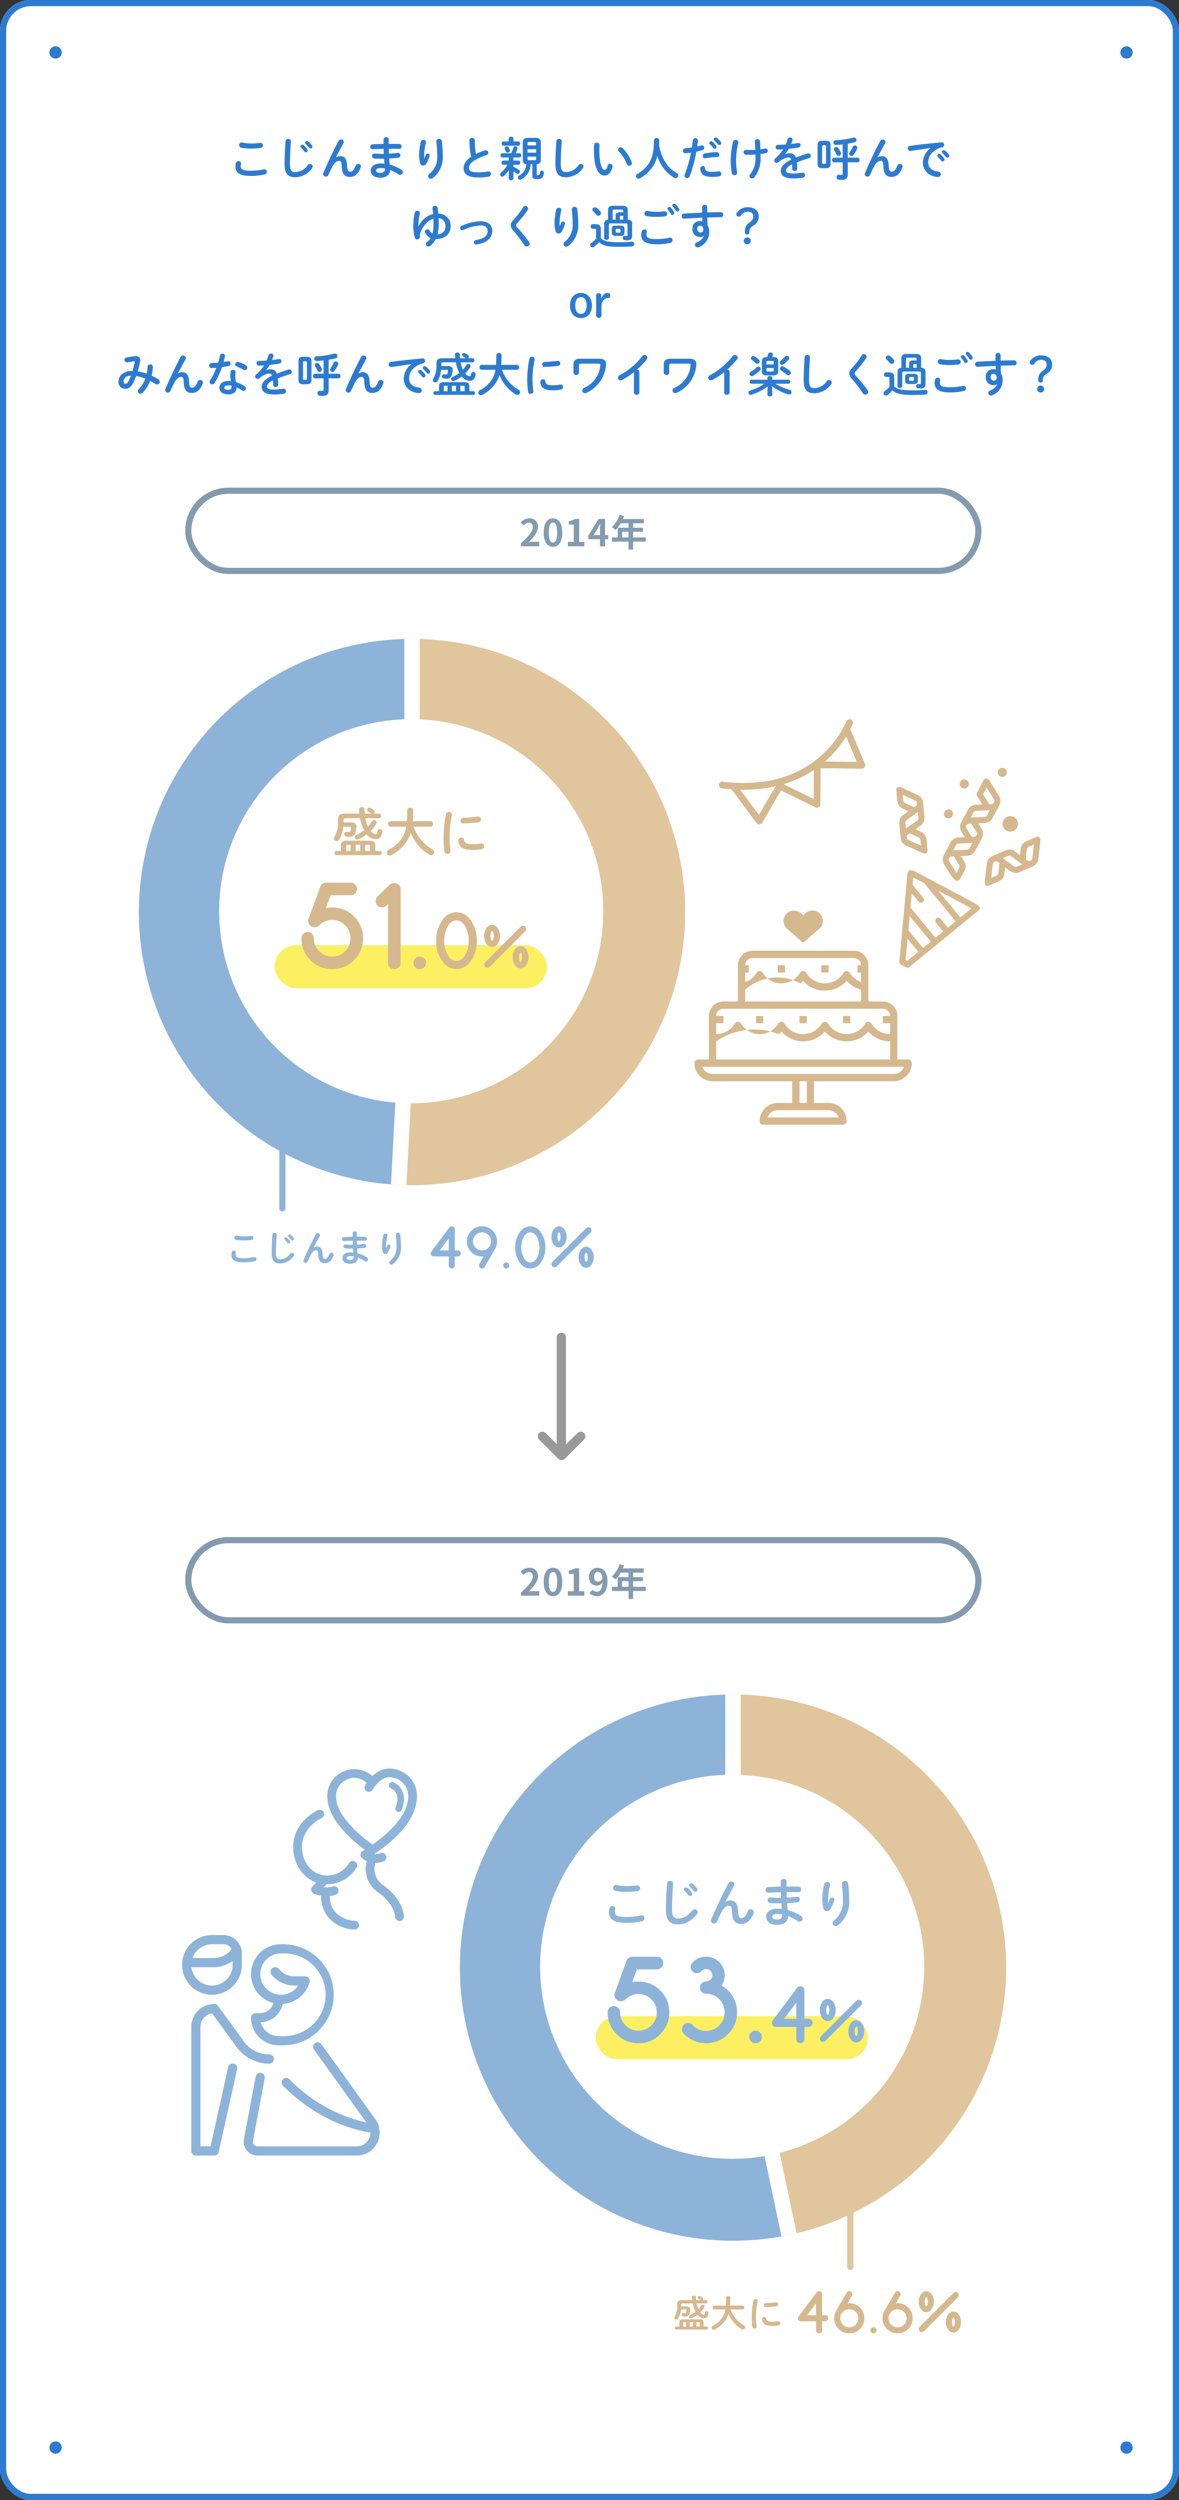 <svg xmlns="http://www.w3.org/2000/svg" xmlns:xlink="http://www.w3.org/1999/xlink" width="382" height="810" viewBox="0 0 382 810">
  <rect x="0" y="0" width="382" height="810" fill="#333333" stroke="none"/>
  <defs>
    <clipPath id="clip-path">
      <ellipse id="楕円形_122" data-name="楕円形 122" cx="88.5" cy="88.5" rx="88.5" ry="88.5" fill="#c9d7e3"/>
    </clipPath>
    <clipPath id="clip-path-2">
      <ellipse id="楕円形_123" data-name="楕円形 123" cx="88.497" cy="88.497" rx="88.497" ry="88.497" fill="#8db3d9"/>
    </clipPath>
  </defs>
  <g id="_pc__04_q8" data-name="[pc]_04_q8" transform="translate(-718 -5311)">
    <g id="base" transform="translate(718 5311)">
      <g id="長方形_3" data-name="長方形 3" fill="#fff" stroke="#2c7bd0" stroke-width="2">
        <rect width="382" height="810" rx="10" stroke="none"/>
        <rect x="1" y="1" width="380" height="808" rx="9" fill="none"/>
      </g>
      <g id="グループ_258" data-name="グループ 258" transform="translate(16 15)">
        <circle id="楕円形_18" data-name="楕円形 18" cx="2" cy="2" r="2" fill="#2c7bd0"/>
        <circle id="楕円形_19" data-name="楕円形 19" cx="2" cy="2" r="2" transform="translate(347)" fill="#2c7bd0"/>
      </g>
      <g id="グループ_257" data-name="グループ 257" transform="translate(16 791)">
        <circle id="楕円形_21" data-name="楕円形 21" cx="2" cy="2" r="2" fill="#2c7bd0"/>
        <circle id="楕円形_20" data-name="楕円形 20" cx="2" cy="2" r="2" transform="translate(347)" fill="#2c7bd0"/>
      </g>
    </g>
    <path id="パス_11394" data-name="パス 11394" d="M-112.522-10.815a.811.811,0,0,0-.99.84.822.822,0,0,0,.66.825,17.017,17.017,0,0,0,3.27.285,21.143,21.143,0,0,0,3.09-.21.8.8,0,0,0,.675-.81.8.8,0,0,0-.945-.825,18.506,18.506,0,0,1-2.835.2A14.636,14.636,0,0,1-112.522-10.815ZM-109.687,0a19.757,19.757,0,0,0,4.4-.465.876.876,0,0,0,.735-.855.8.8,0,0,0-.8-.825,1.5,1.5,0,0,0-.24.03,20.528,20.528,0,0,1-4.1.435c-2.805,0-3.315-.51-3.315-1.455a3.2,3.2,0,0,1,.09-.75,1.177,1.177,0,0,0,.03-.21.752.752,0,0,0-.825-.69.828.828,0,0,0-.84.6,4.083,4.083,0,0,0-.165,1.125C-114.713-1.02-113.3,0-109.687,0ZM-98.8-3.8c0,3.12,1.185,4.23,3.42,4.23A6.789,6.789,0,0,0-89.9-2.505a.889.889,0,0,0,.21-.555.866.866,0,0,0-.885-.825.908.908,0,0,0-.72.375,5.061,5.061,0,0,1-4.08,2.28c-1.065,0-1.68-.54-1.68-2.55,0-2.31.15-5.16.315-7.38a.784.784,0,0,0-.87-.825.806.806,0,0,0-.87.75C-98.647-9.03-98.8-6.18-98.8-3.8ZM-93.5-9.21a10.91,10.91,0,0,1,1.11,1.275.6.6,0,0,0,.5.285.612.612,0,0,0,.6-.6.627.627,0,0,0-.135-.405A7.494,7.494,0,0,0-92.6-9.96a.626.626,0,0,0-.42-.165.625.625,0,0,0-.63.57A.533.533,0,0,0-93.5-9.21ZM-92-10.4c.345.36.765.81,1.11,1.245a.652.652,0,0,0,.525.27.586.586,0,0,0,.6-.57.7.7,0,0,0-.165-.45,7.522,7.522,0,0,0-1.155-1.23.72.72,0,0,0-.45-.18.6.6,0,0,0-.63.555A.5.5,0,0,0-92-10.4Zm9.825,4.365,2.5-4.635a.8.8,0,0,0,.09-.36.888.888,0,0,0-.945-.78.851.851,0,0,0-.765.45C-83-8.16-84.923-4.1-86.243-.915a.946.946,0,0,0-.075.33.854.854,0,0,0,.9.8.869.869,0,0,0,.8-.51c.33-.72.765-1.635,1.1-2.325.735-1.53,1.545-2.265,2.34-2.265.615,0,.84.315.9,1.8.1,2.565,1.065,3.405,2.625,3.405,1.62,0,2.76-.975,3.525-3.045a.86.86,0,0,0,.075-.36.866.866,0,0,0-.9-.81.851.851,0,0,0-.81.57c-.525,1.365-1.1,1.95-1.77,1.95-.57,0-.93-.225-1.005-1.86-.1-2.34-.855-3.165-2.235-3.165a2.52,2.52,0,0,0-1.365.39Zm17.115-5.835a.74.74,0,0,0-.825-.675c-.42,0-.84.225-.84.675v1.515c-1.275.015-2.52.06-3.57.12a.75.75,0,0,0-.75.8.751.751,0,0,0,.78.8c1.05-.045,2.295-.09,3.57-.12.015.54.03,1.065.06,1.605h-.81a20.718,20.718,0,0,1-2.16-.105.759.759,0,0,0-.855.8.778.778,0,0,0,.72.8c.525.06,1.44.09,2.34.09h.855c.015.525.075,1.065.12,1.6a11.236,11.236,0,0,0-1.215-.075c-2.145,0-3.225,1.005-3.225,2.31,0,1.395,1.17,2.31,3.075,2.31,1.74,0,3.15-.78,3.15-2.4v-.105A14,14,0,0,1-61.868-.5a.89.89,0,0,0,.51.165.9.9,0,0,0,.885-.885.961.961,0,0,0-.51-.81A13.8,13.8,0,0,0-64.747-3.66c-.06-.66-.12-1.32-.15-1.98,1-.06,1.995-.135,2.91-.255a.792.792,0,0,0,.735-.8.767.767,0,0,0-.915-.765c-.87.1-1.83.18-2.82.24Q-65.033-8-65.033-8.79c1.215-.015,2.385-.015,3.39.015a.731.731,0,0,0,.765-.765.767.767,0,0,0-.765-.81c-1.035-.03-2.22-.045-3.42-.03v-1.485Zm-2.73,10.89c-.975,0-1.365-.345-1.365-.75,0-.45.345-.81,1.515-.81a6.983,6.983,0,0,1,1.35.135v.33C-66.292-1.44-66.787-.975-67.792-.975ZM-53.528-5.7A10.562,10.562,0,0,1-53.572-6.8a20.888,20.888,0,0,1,.555-4.005,1.032,1.032,0,0,0,.03-.2.741.741,0,0,0-.825-.675.858.858,0,0,0-.855.615,21.053,21.053,0,0,0-.555,4.41,10.2,10.2,0,0,0,.36,2.58.968.968,0,0,0,.96.72,1.215,1.215,0,0,0,1.035-.615,12.407,12.407,0,0,0,1.05-2.475.753.753,0,0,0,.03-.18.639.639,0,0,0-.675-.6.685.685,0,0,0-.645.48c-.135.405-.24.69-.39,1.035Zm3.9-5.43a38.512,38.512,0,0,1,.3,4.7A6.95,6.95,0,0,1-51.877-.66a.981.981,0,0,0-.39.75.848.848,0,0,0,.84.84A1.039,1.039,0,0,0-50.8.69a8.351,8.351,0,0,0,3.27-7.125,36.792,36.792,0,0,0-.315-4.83.843.843,0,0,0-.885-.72A.809.809,0,0,0-49.627-11.13Zm11.28,4.92c-1.875,1.275-2.445,2.49-2.445,3.72C-40.792-.465-39.217.5-36.067.5A17.344,17.344,0,0,0-32.618.21a.826.826,0,0,0,.675-.84.8.8,0,0,0-1-.81,16.48,16.48,0,0,1-3.1.27c-2.385,0-3-.48-3-1.41,0-.765.45-1.59,1.74-2.43a17.688,17.688,0,0,1,3.945-1.74.738.738,0,0,0,.555-.735.817.817,0,0,0-.78-.84.849.849,0,0,0-.27.045,20.537,20.537,0,0,0-2.955,1.17,26.256,26.256,0,0,1-.345-4.395.81.81,0,0,0-.87-.81.81.81,0,0,0-.87.81A23.9,23.9,0,0,0-38.347-6.21Zm12.18,6.18V.75a.681.681,0,0,0,.765.645.676.676,0,0,0,.75-.645V-1.485c.33.21.675.435.975.66a.761.761,0,0,0,.435.15.708.708,0,0,0,.69-.69.785.785,0,0,0-.375-.645,9.823,9.823,0,0,0-1.725-.96V-3.6h1.665c.375,0,.555-.345.555-.69s-.18-.69-.555-.69h-1.665v-.99h1.98c.375,0,.555-.345.555-.69s-.18-.69-.555-.69H-23.9c.18-.4.36-.855.54-1.395a.583.583,0,0,0,.03-.225.676.676,0,0,0-.72-.645.67.67,0,0,0-.66.51,11.929,11.929,0,0,1-.645,1.755h-2.925a.619.619,0,0,0-.555.69.619.619,0,0,0,.555.69h2.115v.99h-1.77a.619.619,0,0,0-.555.69.619.619,0,0,0,.555.69h1.35a11.557,11.557,0,0,1-2.085,2.55.776.776,0,0,0-.285.57.738.738,0,0,0,.7.72A.785.785,0,0,0-27.7-.015a12.678,12.678,0,0,0,1.59-1.86Zm7.65-3.75V-.225c0,.93.27,1.275,1.62,1.275,1.485,0,1.995-.51,2.1-2.085a.592.592,0,0,0-.63-.66.6.6,0,0,0-.63.57c-.06.75-.225.885-.66.885-.315,0-.375-.06-.375-.285V-3.8c.975-.075,1.32-.555,1.32-1.5V-10.8c0-1.035-.48-1.53-1.665-1.53h-2.52c-1.185,0-1.665.495-1.665,1.53V-5.3c0,.87.3,1.365,1.11,1.485A4.17,4.17,0,0,1-22.807-.135a.721.721,0,0,0-.42.63.743.743,0,0,0,.72.735.8.8,0,0,0,.36-.09,5.651,5.651,0,0,0,3.075-4.92Zm-1.155-1.305c-.3,0-.4-.105-.4-.39v-.78h2.76v.78c0,.285-.09.39-.405.39Zm-.4-3.555h2.76v1.11h-2.76Zm2.76-1.245h-2.76v-.72c0-.3.1-.4.4-.4h1.95c.315,0,.405.1.405.4Zm-8.88-1.29h-1.71a.619.619,0,0,0-.555.69.619.619,0,0,0,.555.69h4.875c.375,0,.555-.345.555-.69s-.18-.69-.555-.69h-1.605v-.93c0-.42-.39-.615-.78-.615s-.78.2-.78.615Zm.375,2.745c-.12-.315-.195-.465-.315-.72a.735.735,0,0,0-.675-.42.653.653,0,0,0-.69.6.609.609,0,0,0,.075.315c.135.3.195.435.315.72a.612.612,0,0,0,.6.39.7.7,0,0,0,.735-.63A.762.762,0,0,0-25.823-8.43ZM-11.047-3.8c0,3.12,1.185,4.23,3.42,4.23a6.789,6.789,0,0,0,5.475-2.94.889.889,0,0,0,.21-.555.866.866,0,0,0-.885-.825.908.908,0,0,0-.72.375,5.061,5.061,0,0,1-4.08,2.28c-1.065,0-1.68-.54-1.68-2.55,0-2.31.15-5.16.315-7.38a.784.784,0,0,0-.87-.825.806.806,0,0,0-.87.75C-10.9-9.03-11.047-6.18-11.047-3.8ZM1.493-10.05c-.03.39-.06.84-.06,1.53,0,5.7,1.32,8.385,3.5,8.385,1.005,0,1.965-.735,2.52-2.745a.743.743,0,0,0,.03-.255.825.825,0,0,0-.855-.81.77.77,0,0,0-.765.645c-.3,1.125-.615,1.365-.975,1.365-.63,0-1.7-1.38-1.7-6.63,0-.54.03-.9.06-1.365a.807.807,0,0,0-.885-.84A.821.821,0,0,0,1.493-10.05Zm9.27,1.065a.99.99,0,0,0-.66-.285.83.83,0,0,0-.855.765A.785.785,0,0,0,9.5-7.95a13.263,13.263,0,0,1,2.6,4.08.826.826,0,0,0,.8.57.809.809,0,0,0,.84-.8,1.432,1.432,0,0,0-.06-.315A12.016,12.016,0,0,0,10.763-8.985Zm11.79-.975q.045-.742.045-1.575a.773.773,0,0,0-.855-.72.778.778,0,0,0-.87.72c0,3.96-.705,6.225-2,7.98a10.926,10.926,0,0,1-3.345,2.9.823.823,0,0,0-.45.735.806.806,0,0,0,.8.825A1.041,1.041,0,0,0,16.4.75a12.8,12.8,0,0,0,3.765-3.315A10.855,10.855,0,0,0,22-6.465a12.2,12.2,0,0,0,5.46,7.08.883.883,0,0,0,.45.12.893.893,0,0,0,.87-.885.885.885,0,0,0-.51-.78,12.735,12.735,0,0,1-1.155-.75,10.164,10.164,0,0,1-1.74-1.665,12.888,12.888,0,0,1-2.16-3.96A18.072,18.072,0,0,1,22.552-9.96Zm10.32,2.43a39.9,39.9,0,0,1-2.01,7.05,1.116,1.116,0,0,0-.09.42A.791.791,0,0,0,31.6.705a.986.986,0,0,0,.915-.66,45.582,45.582,0,0,0,2.1-7.89c.6-.135,1.26-.3,1.95-.5a.739.739,0,0,0,.585-.735.762.762,0,0,0-.75-.8,1.158,1.158,0,0,0-.225.03c-.435.1-.87.21-1.29.3.09-.57.165-1.11.24-1.83a.773.773,0,0,0-.84-.84.775.775,0,0,0-.825.69c-.09.825-.15,1.485-.285,2.31a19.246,19.246,0,0,1-2.13.255.788.788,0,0,0-.765.825.738.738,0,0,0,.825.78C31.628-7.38,32.228-7.44,32.873-7.53Zm6.075-2.82a10.911,10.911,0,0,1,1.11,1.275.6.6,0,0,0,.495.285.612.612,0,0,0,.6-.6.627.627,0,0,0-.135-.405,7.494,7.494,0,0,0-1.17-1.3.626.626,0,0,0-.42-.165.625.625,0,0,0-.63.57A.533.533,0,0,0,38.948-10.35Zm-3.06,8.025c.1,1.845,1.29,2.64,3.87,2.64A14.088,14.088,0,0,0,42.007.15a.785.785,0,0,0,.69-.8.8.8,0,0,0-.945-.825,13.455,13.455,0,0,1-2.025.15c-1.635,0-2.175-.27-2.28-1.23a.679.679,0,0,0-.72-.63A.8.8,0,0,0,35.888-2.325Zm4.56-9.21c.345.36.765.81,1.11,1.245a.652.652,0,0,0,.525.27.586.586,0,0,0,.6-.57.7.7,0,0,0-.165-.45,7.522,7.522,0,0,0-1.155-1.23.721.721,0,0,0-.45-.18.6.6,0,0,0-.63.555A.5.5,0,0,0,40.448-11.535ZM37.388-7.29a.8.8,0,0,0-.69.8.752.752,0,0,0,.93.765,20.271,20.271,0,0,1,3.66-.39.731.731,0,0,0,.765-.765.778.778,0,0,0-.81-.81A20.756,20.756,0,0,0,37.388-7.29Zm16.38.345v.96a7.837,7.837,0,0,1-1.695,5.4.885.885,0,0,0-.24.6.834.834,0,0,0,.855.8.916.916,0,0,0,.69-.33,9.515,9.515,0,0,0,2.04-6.465c0-.375,0-.75-.015-1.125.63-.075,1.23-.18,1.77-.285a.73.73,0,0,0,.6-.735.745.745,0,0,0-.9-.75c-.45.09-.96.165-1.5.24-.03-.9-.075-1.77-.15-2.61a.754.754,0,0,0-.825-.66c-.435,0-.855.24-.825.75.075.9.12,1.77.15,2.67-.615.045-1.245.075-1.845.075-.465,0-.84-.015-1.185-.03a.72.72,0,0,0-.78.765.749.749,0,0,0,.72.78c.39.03.735.03,1.29.03S53.123-6.9,53.768-6.945Zm-7.26-4.1a26.025,26.025,0,0,0-.75,6.225A19.124,19.124,0,0,0,46.118-.9a.841.841,0,0,0,.855.675.819.819,0,0,0,.87-.81,1.158,1.158,0,0,0-.03-.225A20.5,20.5,0,0,1,47.5-4.83a25.479,25.479,0,0,1,.69-5.865,1.177,1.177,0,0,0,.03-.21.8.8,0,0,0-.87-.75A.818.818,0,0,0,46.507-11.04ZM63.443-7.11c.36-.48.735-1.05,1.11-1.665,1.11-.1,2.235-.27,3.18-.435a.749.749,0,0,0,.66-.75.711.711,0,0,0-.9-.7c-.645.12-1.395.225-2.175.3a12.171,12.171,0,0,0,.45-1.185.583.583,0,0,0,.03-.225.762.762,0,0,0-.825-.69.763.763,0,0,0-.765.54c-.18.555-.4,1.14-.66,1.74-.87.06-1.71.1-2.415.1a.765.765,0,0,0-.825.765.768.768,0,0,0,.825.78c.495-.015,1.035-.03,1.62-.075a14.123,14.123,0,0,1-2.535,2.925.875.875,0,0,0-.345.66.824.824,0,0,0,.81.8.886.886,0,0,0,.54-.2A5.927,5.927,0,0,1,64.3-5.97a.917.917,0,0,1,1.05.675c-2.67,1.335-3.375,2.49-3.375,3.69,0,1.47,1.2,2.415,4.035,2.415A17.59,17.59,0,0,0,69.083.57a.827.827,0,0,0,.75-.81.8.8,0,0,0-.975-.81,17.613,17.613,0,0,1-2.91.255c-1.725,0-2.265-.345-2.265-.93,0-.555.36-1.23,1.92-2.025.03.4.06.885.075,1.455a.731.731,0,0,0,.8.69.784.784,0,0,0,.855-.78c-.03-.78-.06-1.44-.135-2,1.26-.51,2.6-.96,3.9-1.35a.78.78,0,0,0,.6-.765.78.78,0,0,0-.78-.81,1.12,1.12,0,0,0-.3.045,39.089,39.089,0,0,0-3.75,1.35,1.916,1.916,0,0,0-2.1-1.425,3.593,3.593,0,0,0-1.29.255Zm13.23,4.605c.975-.015,1.425-.4,1.44-1.4v-6.105c0-.93-.435-1.395-1.44-1.395H75.338c-1.005,0-1.44.465-1.44,1.395V-3.9c0,.945.435,1.4,1.44,1.4Zm-.96-1.44c-.255,0-.33-.135-.33-.375V-9.585c0-.255.09-.36.33-.36H76.3c.24,0,.33.105.33.36V-4.32c0,.27-.09.375-.33.375Zm7.965-6.5c.765-.12,1.5-.27,2.205-.435a.767.767,0,0,0,.63-.75.79.79,0,0,0-.78-.81.787.787,0,0,0-.255.03,29.706,29.706,0,0,1-5.775.855.684.684,0,0,0-.69.72.759.759,0,0,0,.81.8c.735-.03,1.47-.105,2.2-.18V-5.91H79.253a.685.685,0,0,0-.645.75.685.685,0,0,0,.645.75h2.775V-.735c0,.315-.1.39-.39.39a4.277,4.277,0,0,1-.66-.045.769.769,0,0,0-.93.78.825.825,0,0,0,.69.825,5.608,5.608,0,0,0,.99.075c1.26,0,1.95-.5,1.95-1.815V-4.41h3.18a.676.676,0,0,0,.645-.75.676.676,0,0,0-.645-.75h-3.18ZM80.6-9.015a.79.79,0,0,0-.66-.36.732.732,0,0,0-.765.66.692.692,0,0,0,.12.39,11.649,11.649,0,0,1,.72,1.35.726.726,0,0,0,.69.48.781.781,0,0,0,.8-.75.757.757,0,0,0-.075-.345A7.848,7.848,0,0,0,80.6-9.015Zm5,2.145a10.7,10.7,0,0,0,1.1-1.905.8.8,0,0,0,.09-.36.8.8,0,0,0-.825-.75.77.77,0,0,0-.72.495,10.241,10.241,0,0,1-.96,1.755.736.736,0,0,0-.135.435.75.75,0,0,0,.765.72A.819.819,0,0,0,85.6-6.87Zm7.725.84,2.5-4.635a.8.8,0,0,0,.09-.36.888.888,0,0,0-.945-.78.851.851,0,0,0-.765.45C92.5-8.16,90.577-4.1,89.257-.915a.946.946,0,0,0-.075.33.854.854,0,0,0,.9.8.869.869,0,0,0,.8-.51c.33-.72.765-1.635,1.1-2.325.735-1.53,1.545-2.265,2.34-2.265.615,0,.84.315.9,1.8.1,2.565,1.065,3.405,2.625,3.405,1.62,0,2.76-.975,3.525-3.045a.86.86,0,0,0,.075-.36.866.866,0,0,0-.9-.81.851.851,0,0,0-.81.57c-.525,1.365-1.1,1.95-1.77,1.95-.57,0-.93-.225-1.005-1.86-.1-2.34-.855-3.165-2.235-3.165a2.52,2.52,0,0,0-1.365.39Zm17.145-2.955a6.048,6.048,0,0,0-2.46,4.68c0,2.55,2,4.455,4.83,4.665a.869.869,0,0,0,.975-.885A.874.874,0,0,0,113-1.41c-2.1-.255-3.255-1.275-3.255-2.94,0-1.425.5-2.985,2.835-4.32a5.134,5.134,0,0,1,1.65-.6.81.81,0,0,0,.69-.81.788.788,0,0,0-.9-.795c-3.12.285-6.99.7-10.11,1.11a.806.806,0,0,0-.78.825.83.83,0,0,0,.99.84c2.16-.315,4.545-.675,6.345-.915Zm2.355,2.73a10.911,10.911,0,0,1,1.11,1.275.6.6,0,0,0,.495.285.612.612,0,0,0,.6-.6.627.627,0,0,0-.135-.405,7.494,7.494,0,0,0-1.17-1.3.626.626,0,0,0-.42-.165.625.625,0,0,0-.63.57A.533.533,0,0,0,112.823-6.255Zm1.5-1.185c.345.36.765.81,1.11,1.245a.652.652,0,0,0,.525.27.586.586,0,0,0,.6-.57.7.7,0,0,0-.165-.45,7.522,7.522,0,0,0-1.155-1.23.721.721,0,0,0-.45-.18.6.6,0,0,0-.63.555A.5.5,0,0,0,114.323-7.44ZM-55.417,16.285a1.522,1.522,0,0,1-.03-.36,20.671,20.671,0,0,1,.48-3.69.773.773,0,0,0-.825-.915.813.813,0,0,0-.84.66,21.61,21.61,0,0,0-.465,4.215,13.757,13.757,0,0,0,.495,3.75.821.821,0,0,0,.825.63.834.834,0,0,0,.855-.855,3.942,3.942,0,0,1-.06-.495,2.189,2.189,0,0,1,.18-.8,9.021,9.021,0,0,1,1.635-2.76,6.052,6.052,0,0,1,2.58-1.815c.015.525.03,1.035.03,1.53a13.816,13.816,0,0,1-.3,3.285,2.927,2.927,0,0,1-.975-.945.771.771,0,0,0-.69-.42.779.779,0,0,0-.8.735.751.751,0,0,0,.1.375,3.594,3.594,0,0,0,1.755,1.71,5.283,5.283,0,0,1-1.215,1.32.85.85,0,0,0-.36.66.828.828,0,0,0,.84.78.911.911,0,0,0,.6-.225,6.724,6.724,0,0,0,1.785-2.19h.195c2.7,0,4.635-1.62,4.635-4.185a3.873,3.873,0,0,0-3.99-4.05q-.09-.945-.225-1.89a.787.787,0,0,0-.84-.66.762.762,0,0,0-.84.825c.09.615.15,1.23.21,1.86a6.6,6.6,0,0,0-3.555,2.19,7.884,7.884,0,0,0-1.155,1.725Zm6.54-2.58a2.372,2.372,0,0,1,2.2,2.58,2.4,2.4,0,0,1-2.535,2.595,14.048,14.048,0,0,0,.375-3.48C-48.833,14.845-48.847,14.275-48.877,13.7Zm13.695.975a16.351,16.351,0,0,0-6.24,1.5.76.76,0,0,0-.51.7.7.7,0,0,0,.7.7.778.778,0,0,0,.36-.075,14.721,14.721,0,0,1,5.685-1.47c1.485,0,2.175.75,2.175,1.71,0,1.59-.975,2.55-3.825,3.045a.7.7,0,0,0-.615.7.7.7,0,0,0,.84.72c3.36-.48,5.115-2.13,5.115-4.47C-31.493,15.865-32.993,14.68-35.182,14.68Zm13.695-4.545a28.971,28.971,0,0,1-3.33,4.32,2.149,2.149,0,0,0-.7,1.56,2.447,2.447,0,0,0,.795,1.665,42.708,42.708,0,0,1,3.555,4.68.966.966,0,0,0,.84.495.917.917,0,0,0,.945-.87,1.151,1.151,0,0,0-.225-.615,45.338,45.338,0,0,0-3.81-4.665,1.036,1.036,0,0,1-.36-.7.959.959,0,0,1,.315-.66,35.936,35.936,0,0,0,3.4-4.23,1.047,1.047,0,0,0,.18-.54.881.881,0,0,0-.9-.84A.825.825,0,0,0-21.487,10.135ZM-9.653,16.3A10.562,10.562,0,0,1-9.7,15.2,20.887,20.887,0,0,1-9.142,11.2a1.032,1.032,0,0,0,.03-.2.741.741,0,0,0-.825-.675.858.858,0,0,0-.855.615,21.053,21.053,0,0,0-.555,4.41,10.2,10.2,0,0,0,.36,2.58.968.968,0,0,0,.96.72,1.215,1.215,0,0,0,1.035-.615,12.407,12.407,0,0,0,1.05-2.475.753.753,0,0,0,.03-.18.639.639,0,0,0-.675-.6.685.685,0,0,0-.645.48c-.135.405-.24.69-.39,1.035Zm3.9-5.43a38.511,38.511,0,0,1,.3,4.7A6.95,6.95,0,0,1-8,21.34a.981.981,0,0,0-.39.75.848.848,0,0,0,.84.84,1.039,1.039,0,0,0,.63-.24,8.351,8.351,0,0,0,3.27-7.125,36.792,36.792,0,0,0-.315-4.83.843.843,0,0,0-.885-.72A.809.809,0,0,0-5.752,10.87Zm15.765,8.55c.81-.015,1.305-.195,1.32-1.095V17.2c0-.765-.375-1.1-1.32-1.1H8.528c-.945,0-1.32.33-1.32,1.1v1.125c0,.765.375,1.095,1.32,1.095Zm-1.17-1.05c-.225,0-.345-.045-.345-.285V17.44c0-.21.075-.285.345-.285H9.7c.27,0,.345.075.345.285v.645c0,.21-.075.285-.345.285ZM12.4,11.14c0-1.02-.525-1.47-1.725-1.47H7.718c-1.2,0-1.725.45-1.725,1.47v3.03c-.87.09-1.245.495-1.245,1.335V20.11c0,.4.39.6.765.6s.765-.195.765-.6V15.805c0-.3.12-.42.48-.42h5.07c.36,0,.48.12.48.42v3.36c0,.225-.075.3-.285.3a3.908,3.908,0,0,1-.51-.045.657.657,0,0,0-.75.69.693.693,0,0,0,.63.7,4.352,4.352,0,0,0,.81.06c1.065,0,1.605-.45,1.605-1.485V15.5c0-.885-.42-1.305-1.41-1.35Zm-1.47,3.015H9.848v-.9c0-.225.105-.33.39-.33h.69Zm-3.435,0V11.29c0-.27.105-.39.435-.39h2.565c.33,0,.435.12.435.39v.495H9.743c-.855,0-1.26.345-1.26,1.05v1.32ZM3.683,17.2c0-1.035-.465-1.56-1.635-1.56H1.028a.674.674,0,0,0-.66.735.682.682,0,0,0,.66.735h.66c.39,0,.435.09.435.345v2.91A9.4,9.4,0,0,1,.623,21.7a.882.882,0,0,0-.435.69.782.782,0,0,0,.8.75.854.854,0,0,0,.525-.18,11.311,11.311,0,0,0,1.575-1.5c1.155,1.1,2.775,1.515,6.54,1.515,1.59,0,2.955-.045,4.125-.135a.739.739,0,0,0,.72-.78.711.711,0,0,0-.825-.75,39.693,39.693,0,0,1-4.065.165c-3.48,0-4.95-.36-5.895-1.275Zm-1.35-6.825a.935.935,0,0,0-.585-.21.8.8,0,0,0-.81.765.754.754,0,0,0,.285.585,7.836,7.836,0,0,1,.99,1.035.807.807,0,0,0,.645.33.849.849,0,0,0,.855-.825.867.867,0,0,0-.225-.57A6.824,6.824,0,0,0,2.333,10.375Zm23.025.54a10.747,10.747,0,0,1,.99,1.365.576.576,0,0,0,.51.33.614.614,0,0,0,.615-.6.663.663,0,0,0-.1-.36,8.01,8.01,0,0,0-1.05-1.41.6.6,0,0,0-.45-.21.612.612,0,0,0-.63.555A.5.5,0,0,0,25.358,10.915ZM18.8,11.35a.811.811,0,0,0-.99.84.822.822,0,0,0,.66.825,16.532,16.532,0,0,0,3.12.255,20.638,20.638,0,0,0,2.94-.18.829.829,0,0,0-.27-1.635,18.151,18.151,0,0,1-2.685.165A14.39,14.39,0,0,1,18.8,11.35Zm2.985,10.8a19.757,19.757,0,0,0,4.4-.465.876.876,0,0,0,.735-.855A.8.8,0,0,0,26.123,20a1.5,1.5,0,0,0-.24.03,20.528,20.528,0,0,1-4.095.435c-2.805,0-3.315-.51-3.315-1.455a3.2,3.2,0,0,1,.09-.75,1.177,1.177,0,0,0,.03-.21.752.752,0,0,0-.825-.69.828.828,0,0,0-.84.6,4.083,4.083,0,0,0-.165,1.125C16.763,21.13,18.173,22.15,21.788,22.15ZM26.963,9.865a16.551,16.551,0,0,1,.99,1.35.678.678,0,0,0,.555.33.589.589,0,0,0,.6-.585.807.807,0,0,0-.135-.4A7.556,7.556,0,0,0,27.938,9.22a.694.694,0,0,0-.495-.21.584.584,0,0,0-.615.525A.522.522,0,0,0,26.963,9.865Zm10.1,9.585a4.239,4.239,0,0,1-2.31,2.1.841.841,0,0,0-.585.765.851.851,0,0,0,.855.84,1.105,1.105,0,0,0,.4-.09,5.208,5.208,0,0,0,3.375-5,3.826,3.826,0,0,0-.51-1.995c-.06-.87-.09-1.725-.1-2.6,1.56-.045,3.09-.09,4.425-.09a.746.746,0,0,0,.72-.8.766.766,0,0,0-.78-.825c-1.335,0-2.835.03-4.4.075V10.06a.741.741,0,0,0-.81-.72.771.771,0,0,0-.84.735c0,.675,0,1.29.015,1.83-2.055.075-4.11.18-5.88.285a.774.774,0,0,0-.765.81.806.806,0,0,0,.84.855c1.755-.12,3.8-.225,5.82-.315.015.4.03.795.045,1.2a3.523,3.523,0,0,0-.9-.12,2.291,2.291,0,0,0-2.325,2.49,2.467,2.467,0,0,0,2.55,2.7,1.654,1.654,0,0,0,1.11-.375Zm-1.245-3.36a1.085,1.085,0,0,1,1.05,1.2c0,.69-.375,1.05-.885,1.05a1.116,1.116,0,0,1-1.035-1.185C34.943,16.495,35.3,16.09,35.813,16.09Zm16.005,1.89c.03-.735.24-1.17,1.335-1.935a3.213,3.213,0,0,0,1.68-2.94c0-1.845-1.44-2.97-3.525-2.97a4.309,4.309,0,0,0-3.555,1.755.95.95,0,0,0-.21.555.848.848,0,0,0,.885.75.692.692,0,0,0,.585-.3,2.628,2.628,0,0,1,2.28-1.32c1.065,0,1.755.54,1.755,1.545,0,.78-.24,1.26-1.2,1.995a3.06,3.06,0,0,0-1.5,2.82v.33a.677.677,0,0,0,.735.7.654.654,0,0,0,.72-.69Zm-.72,1.935a1.127,1.127,0,0,0-1.125,1.14,1.133,1.133,0,0,0,2.265,0A1.13,1.13,0,0,0,51.1,19.915Z" transform="translate(909 5368)" fill="#2c7bd0"/>
    <path id="パス_11395" data-name="パス 11395" d="M-149.955-11.205a.786.786,0,0,0-.705.8.772.772,0,0,0,.93.795l2.1-.345c.255-.045.345,0,.285.24a23.426,23.426,0,0,1-.705,2.91h-.345c-2.5,0-4.2,1.545-4.2,3.42a2.1,2.1,0,0,0,2.16,2.355c1.08,0,1.86-.48,2.625-2a21.3,21.3,0,0,0,.93-2.145,13.555,13.555,0,0,1,2.955.84A9.288,9.288,0,0,1-146.1-.87a.823.823,0,0,0-.255.585.858.858,0,0,0,.84.84A1.044,1.044,0,0,0-144.78.21a10.478,10.478,0,0,0,2.4-3.825,19.989,19.989,0,0,1,1.77,1.035.934.934,0,0,0,.525.165.881.881,0,0,0,.84-.9.878.878,0,0,0-.42-.75A17.689,17.689,0,0,0-141.87-5.28a16.4,16.4,0,0,0,.4-2.805.8.8,0,0,0-.87-.84.766.766,0,0,0-.84.7,15.024,15.024,0,0,1-.285,2.28,16.658,16.658,0,0,0-2.925-.72,29.437,29.437,0,0,0,.795-3.255,1.647,1.647,0,0,0,.03-.375,1.285,1.285,0,0,0-1.455-1.32,2.271,2.271,0,0,0-.45.03Zm-.465,8.535c-.3,0-.54-.24-.54-.78,0-.945.825-1.83,2.385-1.845a15.89,15.89,0,0,1-.765,1.74C-149.745-2.805-149.985-2.67-150.42-2.67Zm17.055-3.36,2.505-4.635a.8.8,0,0,0,.09-.36.888.888,0,0,0-.945-.78.851.851,0,0,0-.765.45c-1.71,3.195-3.63,7.26-4.95,10.44a.946.946,0,0,0-.075.33.854.854,0,0,0,.9.8.869.869,0,0,0,.795-.51c.33-.72.765-1.635,1.1-2.325.735-1.53,1.545-2.265,2.34-2.265.615,0,.84.315.9,1.8C-131.37-.525-130.41.315-128.85.315c1.62,0,2.76-.975,3.525-3.045a.86.86,0,0,0,.075-.36.866.866,0,0,0-.9-.81.851.851,0,0,0-.81.57c-.525,1.365-1.095,1.95-1.77,1.95-.57,0-.93-.225-1.005-1.86-.1-2.34-.855-3.165-2.235-3.165a2.52,2.52,0,0,0-1.365.39Zm19.02,4.53a9.3,9.3,0,0,1,1.71.96.956.956,0,0,0,.51.18.826.826,0,0,0,.795-.825.843.843,0,0,0-.4-.7,10.437,10.437,0,0,0-2.82-1.305,11.406,11.406,0,0,1-.21-1.95,6.929,6.929,0,0,1,.1-1.23c.075-.525-.375-.81-.825-.81a.732.732,0,0,0-.78.6,8.145,8.145,0,0,0-.1,1.455,10.916,10.916,0,0,0,.15,1.59,6.683,6.683,0,0,0-.75-.045c-1.92,0-2.94.99-2.94,2.19C-119.91,0-118.83.78-117.045.78-115.6.78-114.375.18-114.345-1.5Zm-2.7.795c-.975,0-1.275-.255-1.275-.69,0-.405.33-.735,1.38-.735a5.287,5.287,0,0,1,.945.09,3.011,3.011,0,0,1,.015.375C-115.98-1-116.355-.705-117.045-.705Zm-3.27-8.805c-.765.075-1.515.12-2.19.15a.732.732,0,0,0-.72.78.767.767,0,0,0,.78.825c.465-.015,1-.045,1.56-.105a22.986,22.986,0,0,1-2.025,4.08.934.934,0,0,0-.165.525.82.82,0,0,0,.84.8.992.992,0,0,0,.84-.54,27.561,27.561,0,0,0,2.31-5.055c.735-.105,1.47-.225,2.115-.36a.771.771,0,0,0,.675-.765.78.78,0,0,0-.945-.78c-.42.075-.87.15-1.32.225.165-.6.315-1.2.435-1.77a.754.754,0,0,0-.795-.93.783.783,0,0,0-.81.645C-119.88-11.04-120.09-10.275-120.315-9.51Zm6.66-.18a1.019,1.019,0,0,0-.285-.045.848.848,0,0,0-.855.825.724.724,0,0,0,.54.675A14.658,14.658,0,0,1-112.11-7.2a.868.868,0,0,0,.45.135.827.827,0,0,0,.795-.825.931.931,0,0,0-.5-.78A9.5,9.5,0,0,0-113.655-9.69Zm8.91,2.58c.36-.48.735-1.05,1.11-1.665,1.11-.1,2.235-.27,3.18-.435a.749.749,0,0,0,.66-.75.711.711,0,0,0-.9-.7c-.645.12-1.395.225-2.175.3a12.171,12.171,0,0,0,.45-1.185.583.583,0,0,0,.03-.225.762.762,0,0,0-.825-.69.763.763,0,0,0-.765.54c-.18.555-.4,1.14-.66,1.74-.87.06-1.71.1-2.415.1a.765.765,0,0,0-.825.765.768.768,0,0,0,.825.78c.5-.015,1.035-.03,1.62-.075a14.123,14.123,0,0,1-2.535,2.925.875.875,0,0,0-.345.66.824.824,0,0,0,.81.8.886.886,0,0,0,.54-.2A5.927,5.927,0,0,1-103.89-5.97a.917.917,0,0,1,1.05.675c-2.67,1.335-3.375,2.49-3.375,3.69,0,1.47,1.2,2.415,4.035,2.415A17.59,17.59,0,0,0-99.1.57a.827.827,0,0,0,.75-.81.8.8,0,0,0-.975-.81,17.613,17.613,0,0,1-2.91.255c-1.725,0-2.265-.345-2.265-.93,0-.555.36-1.23,1.92-2.025.03.4.06.885.075,1.455a.731.731,0,0,0,.8.69.784.784,0,0,0,.855-.78c-.03-.78-.06-1.44-.135-2,1.26-.51,2.6-.96,3.9-1.35a.78.78,0,0,0,.6-.765.78.78,0,0,0-.78-.81,1.12,1.12,0,0,0-.3.045,39.089,39.089,0,0,0-3.75,1.35,1.916,1.916,0,0,0-2.1-1.425,3.593,3.593,0,0,0-1.29.255Zm13.23,4.605c.975-.015,1.425-.4,1.44-1.4v-6.105c0-.93-.435-1.395-1.44-1.395H-92.85c-1.005,0-1.44.465-1.44,1.395V-3.9c0,.945.435,1.4,1.44,1.4Zm-.96-1.44c-.255,0-.33-.135-.33-.375V-9.585c0-.255.09-.36.33-.36h.585c.24,0,.33.105.33.36V-4.32c0,.27-.09.375-.33.375Zm7.965-6.5c.765-.12,1.5-.27,2.205-.435a.767.767,0,0,0,.63-.75.79.79,0,0,0-.78-.81.787.787,0,0,0-.255.03,29.706,29.706,0,0,1-5.775.855.684.684,0,0,0-.69.72.759.759,0,0,0,.81.8c.735-.03,1.47-.105,2.2-.18V-5.91h-2.775a.685.685,0,0,0-.645.75.685.685,0,0,0,.645.75h2.775V-.735c0,.315-.1.39-.39.39a4.277,4.277,0,0,1-.66-.045.769.769,0,0,0-.93.78.825.825,0,0,0,.69.825,5.608,5.608,0,0,0,.99.075c1.26,0,1.95-.5,1.95-1.815V-4.41h3.18a.676.676,0,0,0,.645-.75.676.676,0,0,0-.645-.75h-3.18Zm-3.075,1.425a.79.79,0,0,0-.66-.36.732.732,0,0,0-.765.66.692.692,0,0,0,.12.39,11.649,11.649,0,0,1,.72,1.35.726.726,0,0,0,.69.48.781.781,0,0,0,.8-.75.757.757,0,0,0-.075-.345A7.848,7.848,0,0,0-87.585-9.015Zm5,2.145a10.7,10.7,0,0,0,1.1-1.905.8.8,0,0,0,.09-.36.8.8,0,0,0-.825-.75.77.77,0,0,0-.72.495,10.241,10.241,0,0,1-.96,1.755.736.736,0,0,0-.135.435.75.75,0,0,0,.765.72A.819.819,0,0,0-82.59-6.87Zm7.725.84,2.5-4.635a.8.8,0,0,0,.09-.36.888.888,0,0,0-.945-.78.851.851,0,0,0-.765.45C-75.69-8.16-77.61-4.1-78.93-.915A.946.946,0,0,0-79-.585a.854.854,0,0,0,.9.8.869.869,0,0,0,.8-.51c.33-.72.765-1.635,1.1-2.325.735-1.53,1.545-2.265,2.34-2.265.615,0,.84.315.9,1.8C-72.87-.525-71.91.315-70.35.315c1.62,0,2.76-.975,3.525-3.045a.86.86,0,0,0,.075-.36.866.866,0,0,0-.9-.81.851.851,0,0,0-.81.57c-.525,1.365-1.1,1.95-1.77,1.95-.57,0-.93-.225-1.005-1.86-.1-2.34-.855-3.165-2.235-3.165a2.52,2.52,0,0,0-1.365.39ZM-57.72-8.985A6.048,6.048,0,0,0-60.18-4.3c0,2.55,2,4.455,4.83,4.665a.869.869,0,0,0,.975-.885.874.874,0,0,0-.81-.885c-2.1-.255-3.255-1.275-3.255-2.94,0-1.425.495-2.985,2.835-4.32a5.134,5.134,0,0,1,1.65-.6.81.81,0,0,0,.69-.81.788.788,0,0,0-.9-.795c-3.12.285-6.99.7-10.11,1.11a.806.806,0,0,0-.78.825.83.83,0,0,0,.99.84c2.16-.315,4.545-.675,6.345-.915Zm2.355,2.73a10.911,10.911,0,0,1,1.11,1.275.6.6,0,0,0,.495.285.612.612,0,0,0,.6-.6.627.627,0,0,0-.135-.405,7.494,7.494,0,0,0-1.17-1.3.626.626,0,0,0-.42-.165.625.625,0,0,0-.63.57A.533.533,0,0,0-55.365-6.255Zm1.5-1.185c.345.36.765.81,1.11,1.245a.652.652,0,0,0,.525.27.586.586,0,0,0,.6-.57.7.7,0,0,0-.165-.45,7.522,7.522,0,0,0-1.155-1.23.721.721,0,0,0-.45-.18.6.6,0,0,0-.63.555A.5.5,0,0,0-53.865-7.44Zm11.91-3.495c-.03-.39-.06-.8-.075-1.23a.7.7,0,0,0-.765-.63c-.405,0-.8.225-.78.675.015.405.045.8.09,1.185h-4.23c-1.41,0-1.86.525-1.86,1.665v.78a8.428,8.428,0,0,1-1.05,4.23.956.956,0,0,0-.135.45.753.753,0,0,0,.78.72.922.922,0,0,0,.795-.51,8.9,8.9,0,0,0,1.11-3.585h1.86c.285,0,.36.06.345.27a4.427,4.427,0,0,1-.15.93c-.075.255-.21.345-.375.345a2.738,2.738,0,0,1-.6-.075.641.641,0,0,0-.8.66.662.662,0,0,0,.525.66,4.394,4.394,0,0,0,.945.09,1.652,1.652,0,0,0,1.755-1.32,7.718,7.718,0,0,0,.24-1.395c.09-.915-.42-1.4-1.575-1.4h-2.115v-.69c0-.375.165-.51.66-.51h4.05a12.769,12.769,0,0,0,1.05,3.255l.09.18a10.317,10.317,0,0,1-2.19,1.335.7.7,0,0,0-.465.645.7.7,0,0,0,.69.69,1.024,1.024,0,0,0,.345-.075,11.361,11.361,0,0,0,2.4-1.425,3.354,3.354,0,0,0,2.6,1.395c1.05,0,1.74-.66,1.875-2.16a.647.647,0,0,0-.7-.7.658.658,0,0,0-.7.57c-.075.585-.255.81-.555.81a1.966,1.966,0,0,1-1.4-.9,10.329,10.329,0,0,0,1.62-2.025.772.772,0,0,0,.12-.4.706.706,0,0,0-.735-.675.775.775,0,0,0-.69.435,8.7,8.7,0,0,1-1.065,1.44,9.584,9.584,0,0,1-.75-2.385h3.915a.59.59,0,0,0,.555-.66.59.59,0,0,0-.555-.66h-1.56a.583.583,0,0,0,.315-.51.627.627,0,0,0-.27-.51,5.307,5.307,0,0,0-.975-.6.7.7,0,0,0-.33-.075.589.589,0,0,0-.6.585.56.56,0,0,0,.315.51c.255.15.525.33.75.495a1.119,1.119,0,0,0,.18.105Zm3.03,10.68v-1.56c0-.93-.45-1.38-1.575-1.38h-6.63c-1.185,0-1.62.45-1.62,1.38v1.56h-1.32a.538.538,0,0,0-.51.6.538.538,0,0,0,.51.6h12.435a.549.549,0,0,0,.525-.6.549.549,0,0,0-.525-.6Zm-7.065-1.77v1.77h-1.23V-1.68c0-.255.075-.345.405-.345Zm1.41,0h1.335v1.77H-44.58Zm2.745,0h.96c.33,0,.42.09.42.345V-.255h-1.38ZM-23.49-7.2a.713.713,0,0,0,.675-.8.707.707,0,0,0-.675-.78H-28.6c.075-.9.12-1.935.12-3.12a.767.767,0,0,0-.855-.735.774.774,0,0,0-.855.735c0,1.23-.03,2.25-.1,3.12h-4.665A.707.707,0,0,0-35.64-8a.712.712,0,0,0,.675.8h4.485a7.923,7.923,0,0,1-1.455,3.615A9.922,9.922,0,0,1-35.52-.57.859.859,0,0,0-36.015.2a.825.825,0,0,0,.825.84,1.072,1.072,0,0,0,.48-.12A11.8,11.8,0,0,0-30.585-2.64a9.637,9.637,0,0,0,1.41-2.835A12.834,12.834,0,0,0-23.85.81a1.026,1.026,0,0,0,.495.135.893.893,0,0,0,.87-.885.922.922,0,0,0-.51-.8A13.722,13.722,0,0,1-24.33-1.62a11.853,11.853,0,0,1-2.655-2.82,12.181,12.181,0,0,1-1.38-2.76Zm4.02-3.57a33.815,33.815,0,0,0-.7,6.93A29.534,29.534,0,0,0-19.92-.135.82.82,0,0,0-19.05.6a.807.807,0,0,0,.855-.915,29.465,29.465,0,0,1-.27-3.525,31.338,31.338,0,0,1,.69-6.63.787.787,0,0,0-.855-.93A.805.805,0,0,0-19.47-10.77Zm9.09.69a36.449,36.449,0,0,1-4.125.33.8.8,0,0,0-.81.81.788.788,0,0,0,.87.81,38.067,38.067,0,0,0,4.23-.33.823.823,0,0,0,.765-.825A.792.792,0,0,0-10.38-10.08ZM-14.3-3.45A.733.733,0,0,0-15.06-4.1a.839.839,0,0,0-.87.915c.165,1.815,1.32,2.655,4.1,2.655A13.106,13.106,0,0,0-9.24-.78a.778.778,0,0,0,.66-.8A.8.8,0,0,0-9.555-2.4a12.315,12.315,0,0,1-2.265.225C-13.695-2.175-14.16-2.52-14.3-3.45ZM-2.94-10.77c-1.62,0-2.25.585-2.25,1.845v2.7c0,.465.45.69.885.69.45,0,.885-.225.885-.69v-2.34c0-.45.15-.615.675-.615H2.82c.615,0,.75.135.69.63A8.877,8.877,0,0,1-1.77-1.32.911.911,0,0,0-2.355-.5a.883.883,0,0,0,.87.885.987.987,0,0,0,.45-.1A10.824,10.824,0,0,0,5.34-8.61c.015-.15.03-.3.03-.45,0-1.11-.66-1.71-2.28-1.71ZM14.385.12A.808.808,0,0,0,15.27.9a.8.8,0,0,0,.885-.78V-6.465a.784.784,0,0,0-.78-.78,23.662,23.662,0,0,0,3.18-3.345.92.92,0,0,0,.21-.555.9.9,0,0,0-.915-.84.938.938,0,0,0-.75.39,23.093,23.093,0,0,1-7.29,6.15.953.953,0,0,0-.57.84.835.835,0,0,0,.825.84A1.015,1.015,0,0,0,10.59-3.9a26.388,26.388,0,0,0,3.8-2.52ZM26.31-10.77c-1.62,0-2.25.585-2.25,1.845v2.7c0,.465.45.69.885.69.45,0,.885-.225.885-.69v-2.34c0-.45.15-.615.675-.615H32.07c.615,0,.75.135.69.63a8.877,8.877,0,0,1-5.28,7.23A.911.911,0,0,0,26.9-.5a.883.883,0,0,0,.87.885.987.987,0,0,0,.45-.1A10.824,10.824,0,0,0,34.59-8.61c.015-.15.03-.3.03-.45,0-1.11-.66-1.71-2.28-1.71ZM43.635.12A.808.808,0,0,0,44.52.9.8.8,0,0,0,45.4.12V-6.465a.784.784,0,0,0-.78-.78,23.662,23.662,0,0,0,3.18-3.345.92.92,0,0,0,.21-.555.9.9,0,0,0-.915-.84.938.938,0,0,0-.75.39,23.093,23.093,0,0,1-7.29,6.15.953.953,0,0,0-.57.84.835.835,0,0,0,.825.84A1.015,1.015,0,0,0,39.84-3.9a26.389,26.389,0,0,0,3.8-2.52Zm15.9-5.49c1.11-.015,1.6-.33,1.62-1.485v-2.97c0-1.035-.435-1.47-1.635-1.47h-.33c.06-.2.135-.405.195-.63a1.032,1.032,0,0,0,.03-.2.727.727,0,0,0-.78-.675.79.79,0,0,0-.8.63c-.075.3-.15.585-.24.87h-.12c-1.245,0-1.62.45-1.62,1.485v2.955c0,1.035.36,1.485,1.62,1.485ZM57.75-6.63c-.3,0-.42-.075-.42-.39v-.735h2.355v.735c0,.285-.075.39-.42.39Zm1.935-2.295H57.33v-.75c0-.285.075-.39.42-.39h1.515c.345,0,.42.1.42.39Zm-.54,7.05A16.078,16.078,0,0,0,64.41.78a1.019,1.019,0,0,0,.285.045.748.748,0,0,0,.75-.78A.778.778,0,0,0,64.83-.72a17.875,17.875,0,0,1-4.635-1.95H64.44a.606.606,0,0,0,.6-.66.6.6,0,0,0-.6-.645H59.22V-4.59c0-.39-.39-.585-.78-.585s-.78.195-.78.585v.615H52.5a.6.6,0,0,0-.585.645.6.6,0,0,0,.585.66h4.155a17.239,17.239,0,0,1-4.59,2.205A.71.71,0,0,0,51.51.21a.72.72,0,0,0,.72.72,1.039,1.039,0,0,0,.3-.045,17.268,17.268,0,0,0,5.19-2.7l-.06,1.65V.855c0,.39.39.585.78.585s.78-.195.78-.585V-.165Zm3.765-7.11a10.544,10.544,0,0,0,1.6-1.5.719.719,0,0,0,.21-.495.8.8,0,0,0-.81-.735.814.814,0,0,0-.63.3,10.776,10.776,0,0,1-1.335,1.29.773.773,0,0,0-.33.6.76.76,0,0,0,.765.72A.923.923,0,0,0,62.91-8.985ZM62.07-6.96c.57.375,1.215.855,1.785,1.32a.964.964,0,0,0,.6.24.8.8,0,0,0,.78-.8.883.883,0,0,0-.375-.7,15.8,15.8,0,0,0-1.9-1.29.962.962,0,0,0-.465-.135.8.8,0,0,0-.8.765A.684.684,0,0,0,62.07-6.96ZM52.575-10.4c.45.345.81.66,1.215,1.035a.84.84,0,0,0,.57.225.78.78,0,0,0,.795-.735.9.9,0,0,0-.33-.645,10.31,10.31,0,0,0-1.245-.975.934.934,0,0,0-.525-.165.75.75,0,0,0-.765.72A.637.637,0,0,0,52.575-10.4Zm.465,5.13a12.316,12.316,0,0,0,2.175-1.65.785.785,0,0,0,.255-.555.749.749,0,0,0-.75-.735.9.9,0,0,0-.615.27,9.859,9.859,0,0,1-1.86,1.395.736.736,0,0,0-.4.645.765.765,0,0,0,.75.765A.956.956,0,0,0,53.04-5.265ZM69.39-3.8c0,3.12,1.185,4.23,3.42,4.23a6.789,6.789,0,0,0,5.475-2.94.889.889,0,0,0,.21-.555.866.866,0,0,0-.885-.825.908.908,0,0,0-.72.375,5.061,5.061,0,0,1-4.08,2.28c-1.065,0-1.68-.54-1.68-2.55,0-2.31.15-5.16.315-7.38a.784.784,0,0,0-.87-.825.806.806,0,0,0-.87.75C69.54-9.03,69.39-6.18,69.39-3.8Zm18.81-8.07a28.97,28.97,0,0,1-3.33,4.32,2.149,2.149,0,0,0-.705,1.56A2.447,2.447,0,0,0,84.96-4.32,42.707,42.707,0,0,1,88.515.36a.966.966,0,0,0,.84.5.917.917,0,0,0,.945-.87,1.151,1.151,0,0,0-.225-.615A45.338,45.338,0,0,0,86.265-5.3,1.036,1.036,0,0,1,85.9-6a.959.959,0,0,1,.315-.66,35.936,35.936,0,0,0,3.4-4.23,1.047,1.047,0,0,0,.18-.54.881.881,0,0,0-.9-.84A.825.825,0,0,0,88.2-11.865ZM105.075-2.58c.81-.015,1.305-.195,1.32-1.1V-4.8c0-.765-.375-1.095-1.32-1.095H103.59c-.945,0-1.32.33-1.32,1.095v1.125c0,.765.375,1.1,1.32,1.1ZM103.9-3.63c-.225,0-.345-.045-.345-.285V-4.56c0-.21.075-.285.345-.285h.855c.27,0,.345.075.345.285v.645c0,.21-.075.285-.345.285Zm3.555-7.23c0-1.02-.525-1.47-1.725-1.47H102.78c-1.2,0-1.725.45-1.725,1.47v3.03c-.87.09-1.245.495-1.245,1.335V-1.89c0,.4.39.6.765.6s.765-.2.765-.6V-6.2c0-.3.12-.42.48-.42h5.07c.36,0,.48.12.48.42v3.36c0,.225-.075.3-.285.3a3.908,3.908,0,0,1-.51-.045.657.657,0,0,0-.75.69.693.693,0,0,0,.63.7,4.352,4.352,0,0,0,.81.06c1.065,0,1.605-.45,1.605-1.485V-6.5c0-.885-.42-1.305-1.41-1.35Zm-1.47,3.015h-1.08v-.9c0-.225.1-.33.39-.33h.69Zm-3.435,0V-10.71c0-.27.105-.39.435-.39h2.565c.33,0,.435.12.435.39v.495h-1.185c-.855,0-1.26.345-1.26,1.05v1.32ZM98.745-4.8c0-1.035-.465-1.56-1.635-1.56H96.09a.674.674,0,0,0-.66.735.682.682,0,0,0,.66.735h.66c.39,0,.435.09.435.345v2.91A9.4,9.4,0,0,1,95.685-.3a.882.882,0,0,0-.435.69.782.782,0,0,0,.795.75A.854.854,0,0,0,96.57.96a11.31,11.31,0,0,0,1.575-1.5C99.3.555,100.92.975,104.685.975c1.59,0,2.955-.045,4.125-.135a.739.739,0,0,0,.72-.78.711.711,0,0,0-.825-.75,39.693,39.693,0,0,1-4.065.165c-3.48,0-4.95-.36-5.895-1.275Zm-1.35-6.825a.935.935,0,0,0-.585-.21.8.8,0,0,0-.81.765.754.754,0,0,0,.285.585,7.836,7.836,0,0,1,.99,1.035.807.807,0,0,0,.645.33.849.849,0,0,0,.855-.825.867.867,0,0,0-.225-.57A6.824,6.824,0,0,0,97.395-11.625Zm23.025.54a10.747,10.747,0,0,1,.99,1.365.576.576,0,0,0,.51.33.615.615,0,0,0,.615-.6.663.663,0,0,0-.105-.36,8.01,8.01,0,0,0-1.05-1.41.6.6,0,0,0-.45-.21.612.612,0,0,0-.63.555A.5.5,0,0,0,120.42-11.085Zm-6.555.435a.811.811,0,0,0-.99.84.822.822,0,0,0,.66.825,16.532,16.532,0,0,0,3.12.255,20.638,20.638,0,0,0,2.94-.18.8.8,0,0,0,.675-.81.8.8,0,0,0-.945-.825,18.151,18.151,0,0,1-2.685.165A14.39,14.39,0,0,1,113.865-10.65ZM116.85.15a19.757,19.757,0,0,0,4.4-.465.876.876,0,0,0,.735-.855.8.8,0,0,0-.8-.825,1.5,1.5,0,0,0-.24.03,20.528,20.528,0,0,1-4.1.435c-2.805,0-3.315-.51-3.315-1.455a3.2,3.2,0,0,1,.09-.75,1.177,1.177,0,0,0,.03-.21.752.752,0,0,0-.825-.69.828.828,0,0,0-.84.6,4.083,4.083,0,0,0-.165,1.125C111.825-.87,113.235.15,116.85.15Zm5.175-12.285a16.551,16.551,0,0,1,.99,1.35.678.678,0,0,0,.555.33.589.589,0,0,0,.6-.585.807.807,0,0,0-.135-.4A7.556,7.556,0,0,0,123-12.78a.694.694,0,0,0-.495-.21.584.584,0,0,0-.615.525A.522.522,0,0,0,122.025-12.135ZM132.12-2.55a4.239,4.239,0,0,1-2.31,2.1.841.841,0,0,0-.585.765.851.851,0,0,0,.855.84,1.106,1.106,0,0,0,.4-.09,5.208,5.208,0,0,0,3.375-5,3.826,3.826,0,0,0-.51-1.995c-.06-.87-.09-1.725-.105-2.6,1.56-.045,3.09-.09,4.425-.09a.746.746,0,0,0,.72-.8.766.766,0,0,0-.78-.825c-1.335,0-2.835.03-4.4.075V-11.94a.741.741,0,0,0-.81-.72.771.771,0,0,0-.84.735c0,.675,0,1.29.015,1.83-2.055.075-4.11.18-5.88.285a.774.774,0,0,0-.765.81.806.806,0,0,0,.84.855c1.755-.12,3.8-.225,5.82-.315.015.4.03.795.045,1.2a3.523,3.523,0,0,0-.9-.12,2.291,2.291,0,0,0-2.325,2.49,2.467,2.467,0,0,0,2.55,2.7,1.654,1.654,0,0,0,1.11-.375Zm-1.245-3.36a1.085,1.085,0,0,1,1.05,1.2c0,.69-.375,1.05-.885,1.05a1.116,1.116,0,0,1-1.035-1.185C130.005-5.505,130.365-5.91,130.875-5.91ZM146.88-4.02c.03-.735.24-1.17,1.335-1.935A3.213,3.213,0,0,0,149.9-8.9c0-1.845-1.44-2.97-3.525-2.97a4.309,4.309,0,0,0-3.555,1.755.95.95,0,0,0-.21.555.848.848,0,0,0,.885.75.692.692,0,0,0,.585-.3,2.628,2.628,0,0,1,2.28-1.32c1.065,0,1.755.54,1.755,1.545,0,.78-.24,1.26-1.2,1.995a3.06,3.06,0,0,0-1.5,2.82v.33a.677.677,0,0,0,.735.7.654.654,0,0,0,.72-.69Zm-.72,1.935a1.127,1.127,0,0,0-1.125,1.14A1.1,1.1,0,0,0,146.16.18,1.108,1.108,0,0,0,147.3-.945,1.13,1.13,0,0,0,146.16-2.085Z" transform="translate(909 5438)" fill="#2c7bd0"/>
    <path id="パス_11396" data-name="パス 11396" d="M-2.767.06C-.682.06.788-1.485.788-4.035c0-2.535-1.5-4.05-3.555-4.05S-6.322-6.57-6.322-4.035C-6.322-1.485-4.837.06-2.767.06Zm0-1.365c-1.17,0-1.83-.975-1.83-2.73,0-1.74.66-2.685,1.83-2.685s1.83.945,1.83,2.685C-.937-2.28-1.582-1.305-2.767-1.305ZM3.878-3.54c0-1.875.93-2.88,2.01-2.88a.748.748,0,0,0,.84-.825c0-.54-.21-.84-.84-.84-1.02,0-1.725.675-2.07,2V-7.245a.753.753,0,0,0-.81-.765.783.783,0,0,0-.855.765V-.8c0,.5.33.78.87.78A.762.762,0,0,0,3.878-.8Z" transform="translate(909 5414)" fill="#2c7bd0"/>
    <g id="グループ_2617" data-name="グループ 2617" transform="translate(13 -63)">
      <path id="パス_10908" data-name="パス 10908" d="M0-88.5A88.5,88.5,0,0,1,77.553-42.635a88.5,88.5,0,0,1-2.83,90.055,88.5,88.5,0,0,1-80.28,40.9L0,0Z" transform="translate(838.5 5669.5)" fill="#e1c59c"/>
      <path id="パス_10909" data-name="パス 10909" d="M-5.557,88.325a88.5,88.5,0,0,1-82.9-91.1A88.5,88.5,0,0,1,0-88.5V0Z" transform="translate(838.501 5669.5)" fill="#8db3d9"/>
      <g id="マスクグループ_98" data-name="マスクグループ 98" transform="translate(750.001 5581)" clip-path="url(#clip-path)">
        <path id="パス_10912" data-name="パス 10912" d="M3954.5,582.427V686.575l-4.889,92.13" transform="translate(-3866.001 -591)" fill="none" stroke="#fff" stroke-width="5"/>
      </g>
      <circle id="前面円" cx="62.231" cy="62.231" r="62.231" transform="translate(776 5607)" fill="#fff"/>
    </g>
    <g id="グループ_2621" data-name="グループ 2621" transform="translate(943 5606.014)">
      <g id="編集モード" transform="translate(28.871 0)">
        <path id="パス_10904" data-name="パス 10904" d="M1778.239,706.876l-4.813-4.25a2.282,2.282,0,0,1-.3-.285,3.371,3.371,0,0,1,.115-4.543,3.427,3.427,0,0,1,4.865,0l.545.545h0l.594-.594a3.371,3.371,0,0,1,4.932,4.592,2.326,2.326,0,0,1-.3.285l-4.812,4.25A.662.662,0,0,1,1778.239,706.876Z" transform="translate(-1772.301 -696.761)" fill="#d5b88e"/>
      </g>
      <g id="Capa_1" data-name="Capa 1" transform="translate(0 13.032)">
        <rect id="長方形_6099" data-name="長方形 6099" width="2.348" height="2.348" transform="translate(27.003 4.696)" fill="#d5b88e"/>
        <rect id="長方形_6100" data-name="長方形 6100" width="2.348" height="2.348" transform="translate(41.092 4.696)" fill="#d5b88e"/>
        <rect id="長方形_6101" data-name="長方形 6101" width="2.348" height="2.348" transform="translate(19.959 21.133)" fill="#d5b88e"/>
        <rect id="長方形_6102" data-name="長方形 6102" width="2.348" height="2.348" transform="translate(34.047 21.133)" fill="#d5b88e"/>
        <rect id="長方形_6103" data-name="長方形 6103" width="2.348" height="2.348" transform="translate(48.136 21.133)" fill="#d5b88e"/>
        <path id="パス_10905" data-name="パス 10905" d="M1798.582,751.387h-3.522V737.3a4.7,4.7,0,0,0-4.7-4.7h-4.7v-11.74a4.7,4.7,0,0,0-4.7-4.7H1748.1a4.7,4.7,0,0,0-4.7,4.7V732.6h-4.7a4.7,4.7,0,0,0-4.7,4.7v14.089h-3.522a1.174,1.174,0,0,0-1.174,1.174,5.877,5.877,0,0,0,5.87,5.87h25.829v7.044h-4.7a5.877,5.877,0,0,0-5.87,5.87,1.174,1.174,0,0,0,1.174,1.174h25.83a1.174,1.174,0,0,0,1.174-1.174,5.878,5.878,0,0,0-5.87-5.87h-4.7v-7.044h25.83a5.878,5.878,0,0,0,5.87-5.87A1.174,1.174,0,0,0,1798.582,751.387Zm-52.833-28.177h1.174v-2.348h-1.174a2.348,2.348,0,0,1,2.348-2.349h32.874a2.348,2.348,0,0,1,2.348,2.349h-1.174v2.348h1.174v3.117a7.027,7.027,0,0,1-3.69-3.026,1.174,1.174,0,0,0-2.013,0,7.028,7.028,0,0,1-12.076,0,1.174,1.174,0,0,0-2.013,0,7.028,7.028,0,0,1-12.076,0,1.22,1.22,0,0,0-2.013,0,7.027,7.027,0,0,1-3.69,3.026Zm37.57,5.563V732.6h-37.57v-3.829a15.642,15.642,0,0,1,17.93-2.026,9.5,9.5,0,0,0,.855-.855,9.377,9.377,0,0,0,13.234.855,9.522,9.522,0,0,0,.855-.855A9.323,9.323,0,0,0,1783.319,728.772Zm-46.962,10.874h2.348V737.3h-2.348a2.348,2.348,0,0,1,2.348-2.348h51.658a2.348,2.348,0,0,1,2.349,2.348h-2.349v2.348h2.349v3.523a6.994,6.994,0,0,1-6.038-3.432,1.175,1.175,0,0,0-2.013,0,7.028,7.028,0,0,1-12.076,0,1.221,1.221,0,0,0-2.013,0,7.028,7.028,0,0,1-12.076,0,1.221,1.221,0,0,0-2.013,0,7.028,7.028,0,0,1-12.076,0,1.221,1.221,0,0,0-2.013,0,6.993,6.993,0,0,1-6.038,3.432Zm0,5.87a21.71,21.71,0,0,1,20.278-2.332,9.514,9.514,0,0,0,.855-.855,9.377,9.377,0,0,0,13.234.855,9.5,9.5,0,0,0,.855-.855,9.377,9.377,0,0,0,13.234.855,9.514,9.514,0,0,0,.855-.855,9.3,9.3,0,0,0,7.044,3.187v5.87h-56.355Zm36.4,22.307a3.53,3.53,0,0,1,3.322,2.349h-23.08a3.53,3.53,0,0,1,3.321-2.349Zm-9.392-2.348v-7.044h2.348v7.044Zm30.525-9.392h-58.7a3.53,3.53,0,0,1-3.321-2.349h65.346A3.53,3.53,0,0,1,1793.886,756.083Z" transform="translate(-1729.313 -716.165)" fill="#d5b88e"/>
      </g>
    </g>
    <g id="グループ_2626" data-name="グループ 2626" transform="translate(1046.452 5554.549) rotate(73)">
      <ellipse id="楕円形_124" data-name="楕円形 124" cx="1.474" cy="1.474" rx="1.474" ry="1.474" transform="translate(11.61 24.654)" fill="#d5b88e"/>
      <ellipse id="楕円形_125" data-name="楕円形 125" cx="1.474" cy="1.474" rx="1.474" ry="1.474" transform="translate(3.846 4.016)" fill="#d5b88e"/>
      <ellipse id="楕円形_126" data-name="楕円形 126" cx="1.474" cy="1.474" rx="1.474" ry="1.474" transform="translate(3.846 16.89)" fill="#d5b88e"/>
      <ellipse id="楕円形_127" data-name="楕円形 127" cx="2.506" cy="2.506" rx="2.506" ry="2.506" transform="translate(19.521 5.401)" fill="#d5b88e"/>
      <path id="パス_10917" data-name="パス 10917" d="M.411,4.606,0,1.1A.984.984,0,0,1,1.37.08L6.995,2.509A3.033,3.033,0,0,1,8.8,4.937L9.339,9.62a3.031,3.031,0,0,1-1.2,2.775L6.479,13.626l1.937.838a2.956,2.956,0,0,1,1.758,2.367l.4,3.421c.131,1.754-1.231,1.2-2.678.575l-4.3-1.859a3.033,3.033,0,0,1-1.8-2.427h0L1.25,11.858a3.032,3.032,0,0,1,1.2-2.775h0l1.657-1.23-1.9-.818A3.034,3.034,0,0,1,.411,4.606ZM4.376,17.164l4.062,1.757-.216-1.864a.985.985,0,0,0-.586-.789l-2.98-1.289-.491.364A1.055,1.055,0,0,0,4.376,17.164Zm-.753-6.5a1.061,1.061,0,0,0-.42.971l.21,1.822,3.554-2.636a1.06,1.06,0,0,0,.42-.971l-.21-1.821ZM2.994,5.23,5.934,6.5l.491-.365a1.054,1.054,0,0,0-.21-1.82L2.153,2.559l.211,1.822A1.061,1.061,0,0,0,2.994,5.23Z" transform="translate(28.534 0)" fill="#d5b88e"/>
      <path id="パス_10918" data-name="パス 10918" d="M4.245,7.923.783,7.21A.985.985,0,0,1,.246,5.595L4.314,1.014A3.032,3.032,0,0,1,7.184.062l4.617.951a3.03,3.03,0,0,1,2.26,2.01l.649,1.96,1.4-1.576a2.956,2.956,0,0,1,2.8-.929l3.373.695c1.707.424.756,1.545-.292,2.724L18.881,9.4a3.031,3.031,0,0,1-2.869.952h0L11.394,9.4a3.032,3.032,0,0,1-2.26-2.01h0L8.485,5.428,7.115,6.971A3.033,3.033,0,0,1,4.245,7.923Zm13.167.165,2.941-3.307L18.514,4.4a.985.985,0,0,0-.932.31L15.425,7.139l.192.58A1.055,1.055,0,0,0,17.412,8.089ZM11,6.769a1.063,1.063,0,0,0,.791.7l1.8.37L12.2,3.641a1.063,1.063,0,0,0-.791-.7l-1.8-.37Zm-5.354-1.1L7.771,3.271,7.579,2.69a1.055,1.055,0,0,0-1.8-.37L2.845,5.628l1.8.37A1.064,1.064,0,0,0,5.646,5.666Z" transform="translate(0 32.842)" fill="#d5b88e"/>
      <path id="パス_10919" data-name="パス 10919" d="M.732,1.688,6.651.1A3.034,3.034,0,0,1,9.572.885l3.333,3.334a3.032,3.032,0,0,1,.782,2.921l-.535,2,2-.536a3.031,3.031,0,0,1,2.921.783L21.4,12.715a3.033,3.033,0,0,1,.783,2.921l-.536,1.995,2.038-.546a2.957,2.957,0,0,1,2.848.763l1.621,1.621c1.783,1.738.893,2.49-3.66,3.66l-1.79.48a3.031,3.031,0,0,1-2.921-.783l-3.333-3.333a3.032,3.032,0,0,1-.783-2.921h0l.535-1.993-1.993.536a3.032,3.032,0,0,1-2.915-.778L7.957,11a3.033,3.033,0,0,1-.782-2.921v0L7.71,6.08l-3.137.84a.982.982,0,0,1-.949-.254L.292,3.332A.98.98,0,0,1,.732,1.688ZM22.2,21.711l4.275-1.146-1.327-1.327a.985.985,0,0,0-.95-.254l-3.136.84-.159.59A1.058,1.058,0,0,0,22.2,21.711ZM17.842,18.1l1.3,1.3,1.148-4.273a1.062,1.062,0,0,0-.274-1.022l-1.3-1.3-1.148,4.273A1.062,1.062,0,0,0,17.842,18.1ZM13.7,13.216l3.092-.831.159-.591a1.055,1.055,0,0,0-1.3-1.3l-3.092.831-.159.591A1.059,1.059,0,0,0,13.7,13.216ZM9.348,9.609l1.3,1.3L11.789,6.63a1.06,1.06,0,0,0-.274-1.022l-1.3-1.3L9.073,8.587v0A1.059,1.059,0,0,0,9.348,9.609ZM4.613,4.875,8.3,3.888l.158-.59A1.06,1.06,0,0,0,7.16,2L2.885,3.147Z" transform="translate(5.663 8.651)" fill="#d5b88e"/>
      <path id="パス_10920" data-name="パス 10920" d="M1.057,16.4,11.593,5.861,16.052,1.4h0l0,0,.2-.2h.006C17.582-.075,18.493-.444,18.928.63l10.96,26.8a.983.983,0,0,1-.215,1.067L28.356,29.81a.986.986,0,0,1-1.067.214L.994,19.269C-.565,18.631-.093,17.539,1.057,16.4Zm16.56-13.78L8.988,11.246l10.4-4.306Zm9.811,25.34.393-.393-1.776-4.342-5.057,2.095Zm-9.021-3.7L25.3,21.4l-1.228-3-9.924,4.111ZM4.729,18.649l5.044-2.089a.982.982,0,0,1,.751,1.815L7.309,19.707l4.258,1.746,11.761-4.871-1.228-3-3.4,1.41a.983.983,0,0,1-.752-1.816l3.412-1.413-1.228-3L5.356,14.878,2.5,17.734Z" transform="translate(26.928 25.297)" fill="#d5b88e"/>
    </g>
    <g id="グループ_2618" data-name="グループ 2618" transform="translate(631 -231)">
      <path id="パス_11397" data-name="パス 11397" d="M-26.268-8.652a.648.648,0,0,0-.792.672.658.658,0,0,0,.528.66,13.613,13.613,0,0,0,2.616.228,16.914,16.914,0,0,0,2.472-.168.637.637,0,0,0,.54-.648.643.643,0,0,0-.756-.66,14.8,14.8,0,0,1-2.268.156A11.709,11.709,0,0,1-26.268-8.652ZM-24,0a15.806,15.806,0,0,0,3.516-.372.7.7,0,0,0,.588-.684.637.637,0,0,0-.636-.66,1.2,1.2,0,0,0-.192.024A16.423,16.423,0,0,1-24-1.344c-2.244,0-2.652-.408-2.652-1.164a2.563,2.563,0,0,1,.072-.6.941.941,0,0,0,.024-.168.6.6,0,0,0-.66-.552.662.662,0,0,0-.672.48,3.266,3.266,0,0,0-.132.9C-28.02-.816-26.892,0-24,0Zm9.012-3.036c0,2.5.948,3.384,2.736,3.384A5.431,5.431,0,0,0-7.872-2,.711.711,0,0,0-7.7-2.448a.692.692,0,0,0-.708-.66.727.727,0,0,0-.576.3A4.048,4.048,0,0,1-12.252-.984c-.852,0-1.344-.432-1.344-2.04,0-1.848.12-4.128.252-5.9a.628.628,0,0,0-.7-.66.645.645,0,0,0-.7.6C-14.868-7.224-14.988-4.944-14.988-3.036Zm4.236-4.332a8.728,8.728,0,0,1,.888,1.02.481.481,0,0,0,.4.228.489.489,0,0,0,.48-.48A.5.5,0,0,0-9.1-6.924a6,6,0,0,0-.936-1.044.5.5,0,0,0-.336-.132.5.5,0,0,0-.5.456A.427.427,0,0,0-10.752-7.368Zm1.2-.948c.276.288.612.648.888,1a.522.522,0,0,0,.42.216.469.469,0,0,0,.48-.456A.558.558,0,0,0-7.9-7.92,6.017,6.017,0,0,0-8.82-8.9a.576.576,0,0,0-.36-.144.482.482,0,0,0-.5.444A.4.4,0,0,0-9.552-8.316Zm8.16,3.492,2-3.708A.639.639,0,0,0,.684-8.82a.71.71,0,0,0-.756-.624.681.681,0,0,0-.612.36c-1.368,2.556-2.9,5.808-3.96,8.352a.757.757,0,0,0-.06.264.683.683,0,0,0,.72.636A.7.7,0,0,0-3.348-.24c.264-.576.612-1.308.876-1.86C-1.884-3.324-1.236-3.912-.6-3.912c.492,0,.672.252.72,1.44C.2-.42.972.252,2.22.252c1.3,0,2.208-.78,2.82-2.436a.688.688,0,0,0,.06-.288.693.693,0,0,0-.72-.648.681.681,0,0,0-.648.456C3.312-1.572,2.856-1.1,2.316-1.1c-.456,0-.744-.18-.8-1.488C1.428-4.464.828-5.124-.276-5.124a2.016,2.016,0,0,0-1.092.312ZM12.6-9.492a.592.592,0,0,0-.66-.54c-.336,0-.672.18-.672.54V-8.28c-1.02.012-2.016.048-2.856.1a.6.6,0,0,0-.6.636.6.6,0,0,0,.624.636c.84-.036,1.836-.072,2.856-.1.012.432.024.852.048,1.284h-.648a16.575,16.575,0,0,1-1.728-.084.607.607,0,0,0-.684.636.623.623,0,0,0,.576.636c.42.048,1.152.072,1.872.072h.684c.012.42.06.852.1,1.284a8.988,8.988,0,0,0-.972-.06c-1.716,0-2.58.8-2.58,1.848,0,1.116.936,1.848,2.46,1.848,1.392,0,2.52-.624,2.52-1.92v-.084A11.2,11.2,0,0,1,15.156-.4a.712.712,0,0,0,.408.132.717.717,0,0,0,.708-.708.769.769,0,0,0-.408-.648,11.038,11.038,0,0,0-3.012-1.308c-.048-.528-.1-1.056-.12-1.584.8-.048,1.6-.108,2.328-.2a.634.634,0,0,0,.588-.636.614.614,0,0,0-.732-.612c-.7.084-1.464.144-2.256.192q-.036-.63-.036-1.26c.972-.012,1.908-.012,2.712.012a.585.585,0,0,0,.612-.612.613.613,0,0,0-.612-.648C14.508-8.3,13.56-8.316,12.6-8.3V-9.492ZM10.416-.78c-.78,0-1.092-.276-1.092-.6,0-.36.276-.648,1.212-.648a5.586,5.586,0,0,1,1.08.108v.264C11.616-1.152,11.22-.78,10.416-.78ZM22.128-4.56a8.449,8.449,0,0,1-.036-.876,16.71,16.71,0,0,1,.444-3.2A.826.826,0,0,0,22.56-8.8a.593.593,0,0,0-.66-.54.686.686,0,0,0-.684.492,16.843,16.843,0,0,0-.444,3.528,8.157,8.157,0,0,0,.288,2.064.774.774,0,0,0,.768.576.972.972,0,0,0,.828-.492,9.926,9.926,0,0,0,.84-1.98.6.6,0,0,0,.024-.144.511.511,0,0,0-.54-.48.548.548,0,0,0-.516.384c-.108.324-.192.552-.312.828ZM25.248-8.9a30.81,30.81,0,0,1,.24,3.756,5.56,5.56,0,0,1-2.04,4.62.785.785,0,0,0-.312.6.679.679,0,0,0,.672.672.832.832,0,0,0,.5-.192,6.681,6.681,0,0,0,2.616-5.7,29.433,29.433,0,0,0-.252-3.864.674.674,0,0,0-.708-.576A.647.647,0,0,0,25.248-8.9Z" transform="translate(190 5951)" fill="#8db3d9"/>
      <path id="パス_11398" data-name="パス 11398" d="M-20.4-13.281a1.331,1.331,0,0,1,.1-.107.931.931,0,0,1,.684-.283.935.935,0,0,1,.693.288.948.948,0,0,1,.283.688v6.836h.977a.935.935,0,0,1,.693.288.948.948,0,0,1,.283.688.943.943,0,0,1-.283.693.943.943,0,0,1-.693.283h-.977v2.93a.943.943,0,0,1-.283.693A.943.943,0,0,1-19.614,0,.948.948,0,0,1-20.3-.283a.935.935,0,0,1-.288-.693v-2.93h-4.883a.948.948,0,0,1-.688-.283.935.935,0,0,1-.288-.693.934.934,0,0,1,.2-.586Zm-.2,7.422V-9.766l-2.93,3.906Zm10.762,0a2.825,2.825,0,0,0,2.075-.854A2.825,2.825,0,0,0-6.9-8.789a2.83,2.83,0,0,0-.854-2.07,2.817,2.817,0,0,0-2.075-.859,2.822,2.822,0,0,0-2.07.859,2.822,2.822,0,0,0-.859,2.07A2.817,2.817,0,0,0-11.9-6.714,2.83,2.83,0,0,0-9.829-5.859ZM-9.3-3.936a4.6,4.6,0,0,1-.527.029,4.712,4.712,0,0,1-3.452-1.426,4.7,4.7,0,0,1-1.431-3.457,4.7,4.7,0,0,1,1.431-3.452,4.7,4.7,0,0,1,3.452-1.431,4.7,4.7,0,0,1,3.457,1.431A4.712,4.712,0,0,1-4.946-8.789a4.772,4.772,0,0,1-.576,2.344L-8.931-.586a1.072,1.072,0,0,1-.215.3A.931.931,0,0,1-9.829,0a.935.935,0,0,1-.693-.288.948.948,0,0,1-.283-.688.941.941,0,0,1,.127-.488Zm7.324,1.943a.959.959,0,0,1,.7.293A.959.959,0,0,1-.981-1a.959.959,0,0,1-.293.7.959.959,0,0,1-.7.293.959.959,0,0,1-.7-.293A.959.959,0,0,1-2.974-1a.959.959,0,0,1,.293-.7A.959.959,0,0,1-1.978-1.992Zm7.8-11.68a4.166,4.166,0,0,1,3.452,2,8.1,8.1,0,0,1,1.431,4.834A8.1,8.1,0,0,1,9.277-2,4.166,4.166,0,0,1,5.825,0,4.166,4.166,0,0,1,2.373-2,8.1,8.1,0,0,1,.942-6.836,8.1,8.1,0,0,1,2.373-11.67,4.166,4.166,0,0,1,5.825-13.672Zm0,1.953a2.45,2.45,0,0,0-2.07,1.431A6.585,6.585,0,0,0,2.9-6.836a6.585,6.585,0,0,0,.859,3.452,2.45,2.45,0,0,0,2.07,1.431A2.45,2.45,0,0,0,7.9-3.384a6.585,6.585,0,0,0,.859-3.452A6.585,6.585,0,0,0,7.9-10.288,2.45,2.45,0,0,0,5.825-11.719ZM25.649-12.4a.97.97,0,0,1-.293.713L14.38-.713a.959.959,0,0,1-.7.293.938.938,0,0,1-.7-.293.938.938,0,0,1-.293-.7.959.959,0,0,1,.293-.7L23.95-13.1a.97.97,0,0,1,.713-.293.927.927,0,0,1,.693.293A.927.927,0,0,1,25.649-12.4Zm-10.527.684q-.205,0-.347.43a3.328,3.328,0,0,0-.142,1.035,3.328,3.328,0,0,0,.142,1.035q.142.43.347.43t.347-.43a3.328,3.328,0,0,0,.142-1.035,3.328,3.328,0,0,0-.142-1.035Q15.327-11.719,15.122-11.719Zm1.729-.952a4.057,4.057,0,0,1,.713,2.417,4.057,4.057,0,0,1-.713,2.417,2.081,2.081,0,0,1-1.729,1,2.086,2.086,0,0,1-1.724-1,4.038,4.038,0,0,1-.718-2.417,4.038,4.038,0,0,1,.718-2.417,2.086,2.086,0,0,1,1.724-1A2.081,2.081,0,0,1,16.851-12.671Zm7.061,7.544q-.205,0-.347.43a3.328,3.328,0,0,0-.142,1.035,3.328,3.328,0,0,0,.142,1.035q.142.43.347.43t.347-.43A3.328,3.328,0,0,0,24.4-3.662,3.328,3.328,0,0,0,24.258-4.7Q24.116-5.127,23.911-5.127Zm1.729-.952a4.057,4.057,0,0,1,.713,2.417,4.057,4.057,0,0,1-.713,2.417,2.081,2.081,0,0,1-1.729,1,2.086,2.086,0,0,1-1.724-1,4.038,4.038,0,0,1-.718-2.417,4.038,4.038,0,0,1,.718-2.417,2.086,2.086,0,0,1,1.724-1A2.081,2.081,0,0,1,25.64-6.079Z" transform="translate(253 5953)" fill="#8db3d9"/>
    </g>
    <g id="グループ_2627" data-name="グループ 2627" transform="translate(737 -249)">
      <path id="パス_11399" data-name="パス 11399" d="M-10.464-8.748c-.024-.312-.048-.636-.06-.984a.556.556,0,0,0-.612-.5c-.324,0-.636.18-.624.54.012.324.036.636.072.948h-3.384c-1.128,0-1.488.42-1.488,1.332v.624a6.743,6.743,0,0,1-.84,3.384.765.765,0,0,0-.108.36.6.6,0,0,0,.624.576.738.738,0,0,0,.636-.408,7.121,7.121,0,0,0,.888-2.868h1.488c.228,0,.288.048.276.216a3.541,3.541,0,0,1-.12.744c-.06.2-.168.276-.3.276a2.19,2.19,0,0,1-.48-.06.512.512,0,0,0-.636.528.529.529,0,0,0,.42.528,3.515,3.515,0,0,0,.756.072,1.322,1.322,0,0,0,1.4-1.056,6.174,6.174,0,0,0,.192-1.116c.072-.732-.336-1.116-1.26-1.116h-1.692v-.552c0-.3.132-.408.528-.408h3.24a10.215,10.215,0,0,0,.84,2.6l.072.144a8.254,8.254,0,0,1-1.752,1.068.557.557,0,0,0-.372.516.558.558,0,0,0,.552.552.819.819,0,0,0,.276-.06,9.088,9.088,0,0,0,1.92-1.14A2.683,2.683,0,0,0-7.932-2.892c.84,0,1.392-.528,1.5-1.728A.517.517,0,0,0-7-5.184a.527.527,0,0,0-.564.456c-.06.468-.2.648-.444.648A1.573,1.573,0,0,1-9.12-4.8a8.263,8.263,0,0,0,1.3-1.62.618.618,0,0,0,.1-.324.564.564,0,0,0-.588-.54.62.62,0,0,0-.552.348A6.958,6.958,0,0,1-9.72-5.784a7.667,7.667,0,0,1-.6-1.908h3.132a.472.472,0,0,0,.444-.528.472.472,0,0,0-.444-.528H-8.436a.466.466,0,0,0,.252-.408A.5.5,0,0,0-8.4-9.564a4.246,4.246,0,0,0-.78-.48.56.56,0,0,0-.264-.06.471.471,0,0,0-.48.468.448.448,0,0,0,.252.408c.2.12.42.264.6.4a.9.9,0,0,0,.144.084ZM-8.04-.2V-1.452c0-.744-.36-1.1-1.26-1.1h-5.3c-.948,0-1.3.36-1.3,1.1V-.2h-1.056a.43.43,0,0,0-.408.48.43.43,0,0,0,.408.48h9.948a.439.439,0,0,0,.42-.48.439.439,0,0,0-.42-.48ZM-13.692-1.62V-.2h-.984v-1.14c0-.2.06-.276.324-.276Zm1.128,0H-11.5V-.2h-1.068Zm2.2,0H-9.6c.264,0,.336.072.336.276V-.2h-1.1ZM4.608-5.76a.57.57,0,0,0,.54-.636.566.566,0,0,0-.54-.624H.516c.06-.72.1-1.548.1-2.5A.613.613,0,0,0-.072-10.1a.62.62,0,0,0-.684.588c0,.984-.024,1.8-.084,2.5H-4.572a.566.566,0,0,0-.54.624.57.57,0,0,0,.54.636H-.984A6.338,6.338,0,0,1-2.148-2.868,7.938,7.938,0,0,1-5.016-.456a.687.687,0,0,0-.4.612.66.66,0,0,0,.66.672.858.858,0,0,0,.384-.1,9.438,9.438,0,0,0,3.3-2.844A7.709,7.709,0,0,0,.06-4.38,10.267,10.267,0,0,0,4.32.648a.821.821,0,0,0,.4.108.715.715,0,0,0,.7-.708A.738.738,0,0,0,5-.588,10.977,10.977,0,0,1,3.936-1.3,9.483,9.483,0,0,1,1.812-3.552,9.745,9.745,0,0,1,.708-5.76ZM8.124-8.616A27.052,27.052,0,0,0,7.56-3.072a23.628,23.628,0,0,0,.2,2.964.656.656,0,0,0,.7.588.645.645,0,0,0,.684-.732,23.572,23.572,0,0,1-.216-2.82,25.07,25.07,0,0,1,.552-5.3A.629.629,0,0,0,8.8-9.12.644.644,0,0,0,8.124-8.616Zm7.272.552a29.16,29.16,0,0,1-3.3.264.636.636,0,0,0-.648.648.631.631,0,0,0,.7.648,30.454,30.454,0,0,0,3.384-.264.658.658,0,0,0,.612-.66A.634.634,0,0,0,15.4-8.064Zm-3.132,5.3a.586.586,0,0,0-.612-.516.671.671,0,0,0-.7.732C11.088-1.092,12.012-.42,14.232-.42a10.485,10.485,0,0,0,2.076-.2.623.623,0,0,0,.528-.636.641.641,0,0,0-.78-.66,9.852,9.852,0,0,1-1.812.18C12.744-1.74,12.372-2.016,12.264-2.76Z" transform="translate(217 6314)" fill="#d5b88e"/>
      <path id="パス_11400" data-name="パス 11400" d="M-20.4-13.281a1.331,1.331,0,0,1,.1-.107.931.931,0,0,1,.684-.283.935.935,0,0,1,.693.288.948.948,0,0,1,.283.688v6.836h.977a.935.935,0,0,1,.693.288.948.948,0,0,1,.283.688.943.943,0,0,1-.283.693.943.943,0,0,1-.693.283h-.977v2.93a.943.943,0,0,1-.283.693A.943.943,0,0,1-19.614,0,.948.948,0,0,1-20.3-.283a.935.935,0,0,1-.288-.693v-2.93h-4.883a.948.948,0,0,1-.688-.283.935.935,0,0,1-.288-.693.934.934,0,0,1,.2-.586Zm-.2,7.422V-9.766l-2.93,3.906ZM-9.829-7.812a2.825,2.825,0,0,0-2.075.854,2.825,2.825,0,0,0-.854,2.075,2.83,2.83,0,0,0,.854,2.07,2.817,2.817,0,0,0,2.075.859,2.822,2.822,0,0,0,2.07-.859A2.822,2.822,0,0,0-6.9-4.883a2.817,2.817,0,0,0-.859-2.075A2.83,2.83,0,0,0-9.829-7.812Zm-.527-1.924a4.6,4.6,0,0,1,.527-.029A4.712,4.712,0,0,1-6.377-8.34,4.7,4.7,0,0,1-4.946-4.883,4.7,4.7,0,0,1-6.377-1.431,4.7,4.7,0,0,1-9.829,0a4.7,4.7,0,0,1-3.457-1.431,4.712,4.712,0,0,1-1.426-3.452,4.772,4.772,0,0,1,.576-2.344l3.408-5.859a1.072,1.072,0,0,1,.215-.3.931.931,0,0,1,.684-.283.935.935,0,0,1,.693.288.948.948,0,0,1,.283.688.941.941,0,0,1-.127.488Zm8.379,7.744a.959.959,0,0,1,.7.293A.959.959,0,0,1-.981-1a.959.959,0,0,1-.293.7.959.959,0,0,1-.7.293.959.959,0,0,1-.7-.293A.959.959,0,0,1-2.974-1a.959.959,0,0,1,.293-.7A.959.959,0,0,1-1.978-1.992Zm7.8-5.82a2.825,2.825,0,0,0-2.075.854A2.825,2.825,0,0,0,2.9-4.883a2.83,2.83,0,0,0,.854,2.07,2.817,2.817,0,0,0,2.075.859A2.822,2.822,0,0,0,7.9-2.812a2.822,2.822,0,0,0,.859-2.07A2.817,2.817,0,0,0,7.9-6.958,2.83,2.83,0,0,0,5.825-7.812ZM5.3-9.736a4.6,4.6,0,0,1,.527-.029A4.712,4.712,0,0,1,9.277-8.34a4.7,4.7,0,0,1,1.431,3.457A4.7,4.7,0,0,1,9.277-1.431,4.7,4.7,0,0,1,5.825,0,4.7,4.7,0,0,1,2.368-1.431,4.712,4.712,0,0,1,.942-4.883a4.772,4.772,0,0,1,.576-2.344l3.408-5.859a1.072,1.072,0,0,1,.215-.3.931.931,0,0,1,.684-.283.935.935,0,0,1,.693.288A.948.948,0,0,1,6.8-12.7a.941.941,0,0,1-.127.488ZM25.649-12.4a.97.97,0,0,1-.293.713L14.38-.713a.959.959,0,0,1-.7.293.938.938,0,0,1-.7-.293.938.938,0,0,1-.293-.7.959.959,0,0,1,.293-.7L23.95-13.1a.97.97,0,0,1,.713-.293.927.927,0,0,1,.693.293A.927.927,0,0,1,25.649-12.4Zm-10.527.684q-.205,0-.347.43a3.328,3.328,0,0,0-.142,1.035,3.328,3.328,0,0,0,.142,1.035q.142.43.347.43t.347-.43a3.328,3.328,0,0,0,.142-1.035,3.328,3.328,0,0,0-.142-1.035Q15.327-11.719,15.122-11.719Zm1.729-.952a4.057,4.057,0,0,1,.713,2.417,4.057,4.057,0,0,1-.713,2.417,2.081,2.081,0,0,1-1.729,1,2.086,2.086,0,0,1-1.724-1,4.038,4.038,0,0,1-.718-2.417,4.038,4.038,0,0,1,.718-2.417,2.086,2.086,0,0,1,1.724-1A2.081,2.081,0,0,1,16.851-12.671Zm7.061,7.544q-.205,0-.347.43a3.328,3.328,0,0,0-.142,1.035,3.328,3.328,0,0,0,.142,1.035q.142.43.347.43t.347-.43A3.328,3.328,0,0,0,24.4-3.662,3.328,3.328,0,0,0,24.258-4.7Q24.116-5.127,23.911-5.127Zm1.729-.952a4.057,4.057,0,0,1,.713,2.417,4.057,4.057,0,0,1-.713,2.417,2.081,2.081,0,0,1-1.729,1,2.086,2.086,0,0,1-1.724-1,4.038,4.038,0,0,1-.718-2.417,4.038,4.038,0,0,1,.718-2.417,2.086,2.086,0,0,1,1.724-1A2.081,2.081,0,0,1,25.64-6.079Z" transform="translate(266 6316)" fill="#d5b88e"/>
    </g>
    <rect id="長方形_6108" data-name="長方形 6108" width="88.216" height="13.985" rx="6.992" transform="translate(807 5617.231)" fill="#fcf062"/>
    <path id="パス_11401" data-name="パス 11401" d="M-32.344-10.01h.04a5.729,5.729,0,0,0,1.742,4.2,5.729,5.729,0,0,0,4.2,1.742,5.7,5.7,0,0,0,4.194-1.742,5.745,5.745,0,0,0,1.732-4.2A5.712,5.712,0,0,0-22.164-14.2a5.712,5.712,0,0,0-4.194-1.732,5.762,5.762,0,0,0-4.2,1.722.058.058,0,0,0-.02.04l-.04-.04a2.117,2.117,0,0,1-.6.42,2.113,2.113,0,0,1-.881.2,2.034,2.034,0,0,1-.681-.12,2.012,2.012,0,0,1-1.161-1.081,1.941,1.941,0,0,1-.2-.841,1.927,1.927,0,0,1,.14-.7l3.764-10.35a1.794,1.794,0,0,1,.921-1.1,2.482,2.482,0,0,1,1-.24h7.948a1.966,1.966,0,0,1,1.441.6,1.966,1.966,0,0,1,.6,1.441,1.966,1.966,0,0,1-.6,1.441,1.966,1.966,0,0,1-1.441.6h-6.506L-28.4-19.779a10.19,10.19,0,0,1,2.042-.2,9.627,9.627,0,0,1,7.067,2.923A9.627,9.627,0,0,1-16.368-9.99a9.627,9.627,0,0,1-2.923,7.067A9.627,9.627,0,0,1-26.358,0a9.627,9.627,0,0,1-7.067-2.923A9.627,9.627,0,0,1-36.347-9.99v-.02a1.943,1.943,0,0,1,.581-1.411,1.916,1.916,0,0,1,1.421-.591,1.926,1.926,0,0,1,1.411.591A1.926,1.926,0,0,1-32.344-10.01ZM-7.679-27.427a2.236,2.236,0,0,1,1.441-.48,1.966,1.966,0,0,1,1.441.6,1.966,1.966,0,0,1,.6,1.441V-2.042A1.966,1.966,0,0,1-4.8-.6,1.966,1.966,0,0,1-6.238,0,1.966,1.966,0,0,1-7.679-.6a1.966,1.966,0,0,1-.6-1.441V-21.121l-.521.5a1.966,1.966,0,0,1-1.441.6,1.966,1.966,0,0,1-1.441-.6,1.966,1.966,0,0,1-.6-1.441,1.966,1.966,0,0,1,.6-1.441ZM2.01-4.084a1.966,1.966,0,0,1,1.441.6,1.966,1.966,0,0,1,.6,1.441A1.966,1.966,0,0,1,3.451-.6,1.966,1.966,0,0,1,2.01,0,1.966,1.966,0,0,1,.569-.6a1.966,1.966,0,0,1-.6-1.441,1.966,1.966,0,0,1,.6-1.441A1.966,1.966,0,0,1,2.01-4.084ZM13.9-18.457a5.624,5.624,0,0,1,4.66,2.7A10.928,10.928,0,0,1,20.5-9.229,10.928,10.928,0,0,1,18.564-2.7,5.624,5.624,0,0,1,13.9,0a5.624,5.624,0,0,1-4.66-2.7A10.928,10.928,0,0,1,7.312-9.229a10.928,10.928,0,0,1,1.931-6.526A5.624,5.624,0,0,1,13.9-18.457Zm0,2.637a3.308,3.308,0,0,0-2.795,1.931,8.89,8.89,0,0,0-1.16,4.66,8.89,8.89,0,0,0,1.16,4.66A3.308,3.308,0,0,0,13.9-2.637,3.308,3.308,0,0,0,16.7-4.568a8.89,8.89,0,0,0,1.16-4.66,8.89,8.89,0,0,0-1.16-4.66A3.308,3.308,0,0,0,13.9-15.82Zm22.579,2.8a1.019,1.019,0,0,1-.308.749L24.65-.749a1.007,1.007,0,0,1-.738.308.985.985,0,0,1-.738-.308.985.985,0,0,1-.308-.738,1.007,1.007,0,0,1,.308-.738L34.7-13.75a1.019,1.019,0,0,1,.749-.308.974.974,0,0,1,.728.308A.974.974,0,0,1,36.483-13.022ZM25.429-12.3q-.215,0-.364.451a3.494,3.494,0,0,0-.149,1.087,3.494,3.494,0,0,0,.149,1.087q.149.451.364.451t.364-.451a3.494,3.494,0,0,0,.149-1.087,3.5,3.5,0,0,0-.149-1.087Q25.645-12.3,25.429-12.3Zm1.815-1a4.26,4.26,0,0,1,.749,2.538,4.26,4.26,0,0,1-.749,2.538,2.185,2.185,0,0,1-1.815,1.051,2.19,2.19,0,0,1-1.81-1.051,4.24,4.24,0,0,1-.754-2.538A4.24,4.24,0,0,1,23.62-13.3a2.19,2.19,0,0,1,1.81-1.051A2.185,2.185,0,0,1,27.244-13.3Zm7.414,7.921q-.215,0-.364.451a3.494,3.494,0,0,0-.149,1.087,3.494,3.494,0,0,0,.149,1.087q.149.451.364.451t.364-.451a3.494,3.494,0,0,0,.149-1.087,3.494,3.494,0,0,0-.149-1.087Q34.873-5.383,34.658-5.383Zm1.815-1a4.26,4.26,0,0,1,.749,2.538,4.26,4.26,0,0,1-.749,2.538A2.185,2.185,0,0,1,34.658-.256a2.19,2.19,0,0,1-1.81-1.051,4.24,4.24,0,0,1-.754-2.538,4.24,4.24,0,0,1,.754-2.538,2.19,2.19,0,0,1,1.81-1.051A2.185,2.185,0,0,1,36.473-6.383Z" transform="translate(852 5625)" fill="#d5b88e"/>
    <path id="パス_11402" data-name="パス 11402" d="M-14.824-12.393c-.034-.442-.068-.9-.085-1.394a.788.788,0,0,0-.867-.714c-.459,0-.9.255-.884.765.017.459.051.9.1,1.343h-4.794c-1.6,0-2.108.6-2.108,1.887v.884a9.552,9.552,0,0,1-1.19,4.794,1.083,1.083,0,0,0-.153.51.854.854,0,0,0,.884.816,1.045,1.045,0,0,0,.9-.578A10.089,10.089,0,0,0-21.76-8.143h2.108c.323,0,.408.068.391.306a5.017,5.017,0,0,1-.17,1.054c-.085.289-.238.391-.425.391a3.1,3.1,0,0,1-.68-.085.726.726,0,0,0-.9.748.75.75,0,0,0,.6.748,4.98,4.98,0,0,0,1.071.1,1.872,1.872,0,0,0,1.989-1.5,8.747,8.747,0,0,0,.272-1.581c.1-1.037-.476-1.581-1.785-1.581h-2.4v-.782c0-.425.187-.578.748-.578h4.59a14.472,14.472,0,0,0,1.19,3.689l.1.2a11.693,11.693,0,0,1-2.482,1.513.79.79,0,0,0-.527.731.79.79,0,0,0,.782.782,1.16,1.16,0,0,0,.391-.085,12.875,12.875,0,0,0,2.72-1.615A3.8,3.8,0,0,0-11.237-4.1c1.19,0,1.972-.748,2.125-2.448a.733.733,0,0,0-.8-.8.746.746,0,0,0-.8.646c-.085.663-.289.918-.629.918A2.229,2.229,0,0,1-12.92-6.8a11.706,11.706,0,0,0,1.836-2.3.875.875,0,0,0,.136-.459.8.8,0,0,0-.833-.765.879.879,0,0,0-.782.493A9.857,9.857,0,0,1-13.77-8.194a10.862,10.862,0,0,1-.85-2.7h4.437a.669.669,0,0,0,.629-.748.669.669,0,0,0-.629-.748h-1.768a.661.661,0,0,0,.357-.578.71.71,0,0,0-.306-.578,6.015,6.015,0,0,0-1.105-.68.793.793,0,0,0-.374-.085.667.667,0,0,0-.68.663.635.635,0,0,0,.357.578c.289.17.6.374.85.561a1.268,1.268,0,0,0,.2.119Zm3.434,12.1V-2.057c0-1.054-.51-1.564-1.785-1.564h-7.514c-1.343,0-1.836.51-1.836,1.564V-.289h-1.5a.61.61,0,0,0-.578.68.61.61,0,0,0,.578.68H-9.928a.622.622,0,0,0,.595-.68.622.622,0,0,0-.595-.68ZM-19.4-2.3V-.289h-1.394V-1.9c0-.289.085-.391.459-.391Zm1.6,0h1.513V-.289H-17.8Zm3.111,0H-13.6c.374,0,.476.1.476.391V-.289h-1.564ZM6.528-8.16a.808.808,0,0,0,.765-.9.8.8,0,0,0-.765-.884H.731c.085-1.02.136-2.193.136-3.536A.869.869,0,0,0-.1-14.314a.878.878,0,0,0-.969.833c0,1.394-.034,2.55-.119,3.536H-6.477a.8.8,0,0,0-.765.884.808.808,0,0,0,.765.9h5.083a8.979,8.979,0,0,1-1.649,4.1A11.245,11.245,0,0,1-7.106-.646a.973.973,0,0,0-.561.867.935.935,0,0,0,.935.952,1.215,1.215,0,0,0,.544-.136A13.37,13.37,0,0,0-1.513-2.992,10.921,10.921,0,0,0,.085-6.2,14.545,14.545,0,0,0,6.12.918a1.162,1.162,0,0,0,.561.153,1.012,1.012,0,0,0,.986-1,1.045,1.045,0,0,0-.578-.9,15.551,15.551,0,0,1-1.513-1,13.434,13.434,0,0,1-3.009-3.2A13.805,13.805,0,0,1,1-8.16Zm4.981-4.046a38.323,38.323,0,0,0-.8,7.854A33.472,33.472,0,0,0,11-.153a.929.929,0,0,0,.986.833.914.914,0,0,0,.969-1.037,33.394,33.394,0,0,1-.306-4,35.516,35.516,0,0,1,.782-7.514.891.891,0,0,0-.969-1.054A.912.912,0,0,0,11.509-12.206Zm10.3.782a41.31,41.31,0,0,1-4.675.374.9.9,0,0,0-.918.918.893.893,0,0,0,.986.918A43.143,43.143,0,0,0,22-9.588a.932.932,0,0,0,.867-.935A.9.9,0,0,0,21.811-11.424ZM17.374-3.91a.83.83,0,0,0-.867-.731A.951.951,0,0,0,15.521-3.6C15.708-1.547,17.017-.6,20.162-.6A14.853,14.853,0,0,0,23.1-.884a.882.882,0,0,0,.748-.9.908.908,0,0,0-1.1-.935,13.957,13.957,0,0,1-2.567.255C18.054-2.465,17.527-2.856,17.374-3.91Z" transform="translate(851 5587)" fill="#d5b88e"/>
    <g id="グループ_2623" data-name="グループ 2623" transform="translate(54 -41)">
      <path id="パス_10910" data-name="パス 10910" d="M69.735-88.5A88.5,88.5,0,0,0-9.86-38.686,88.5,88.5,0,0,0,.151,54.676,88.5,88.5,0,0,0,88.5,86.482L69.735,0Z" transform="translate(831.763 5989.5)" fill="#8db3d9"/>
      <path id="パス_10911" data-name="パス 10911" d="M-69.743,86.482A88.5,88.5,0,0,0-.513-9.438,88.5,88.5,0,0,0-88.505-88.5V0Z" transform="translate(990.003 5989.5)" fill="#e1c59c"/>
      <g id="マスクグループ_99" data-name="マスクグループ 99" transform="translate(813 5901)" clip-path="url(#clip-path-2)">
        <path id="パス_10913" data-name="パス 10913" d="M3935.261,918.373v96.53l19.237,91.312" transform="translate(-3846.764 -926)" fill="none" stroke="#fff" stroke-width="5"/>
      </g>
      <circle id="前面円-2" data-name="前面円" cx="62.229" cy="62.229" r="62.229" transform="translate(838.999 5926.999)" fill="#fff"/>
    </g>
    <g id="グループ_2622" data-name="グループ 2622" transform="matrix(0.996, 0.087, -0.087, 0.996, 953.223, 5540.457)">
      <path id="パス_10934" data-name="パス 10934" d="M10.124,33.743a1.094,1.094,0,0,1-.818-.367L.278,23.235a1.1,1.1,0,1,1,1.636-1.456l7.927,8.9,4.9-10.381a1.1,1.1,0,0,1,1.387-.554L27.06,23.99l-.893-11.044a1.1,1.1,0,0,1,1.008-1.18L39.931,10.8l-4.84-9.191A1.095,1.095,0,1,1,37.029.586l5.618,10.667a1.1,1.1,0,0,1-.886,1.6L28.439,13.866l.945,11.687a1.1,1.1,0,0,1-1.488,1.11L16.284,22.158,11.115,33.115a1.093,1.093,0,0,1-.835.616A1.065,1.065,0,0,1,10.124,33.743Z" transform="translate(3.8 2.839)" fill="#d5b88e"/>
      <path id="パス_10935" data-name="パス 10935" d="M3.159,26.021q-1.041,0-2.1-.036A1.1,1.1,0,1,1,1.133,23.8a49.349,49.349,0,0,0,14.932-1.628C34.674,16.941,39.2.969,39.247.809a1.1,1.1,0,0,1,2.115.573c-.192.7-4.911,17.335-24.706,22.894A49.974,49.974,0,0,1,3.159,26.021Z" transform="translate(0 0)" fill="#d5b88e"/>
    </g>
    <g id="グループ_2619" data-name="グループ 2619" transform="translate(6750.381 4660.797) rotate(90)">
      <line id="線_601" data-name="線 601" x2="37" transform="translate(1083.5 5850.5)" fill="none" stroke="#999" stroke-linecap="round" stroke-width="3"/>
      <path id="パス_10914" data-name="パス 10914" d="M3827.337,986.306l6.215,6.215-6.215,6.215" transform="translate(-2711.784 4857.91)" fill="none" stroke="#999" stroke-linecap="round" stroke-linejoin="round" stroke-width="3"/>
    </g>
    <g id="グループ_2624" data-name="グループ 2624" transform="translate(813 5884)">
      <path id="パス_10923" data-name="パス 10923" d="M1871.281,599.987a7.013,7.013,0,0,0,2.8-.571,1.417,1.417,0,0,0-1.219-2.559,4.118,4.118,0,0,1-1.966.273c3.582-2.363,10.321-7.442,12.811-13.6,2-4.956.879-8.285-.416-10.206a9.13,9.13,0,0,0-7.375-3.927c-5.065,0-7.873,5.311-7.99,5.538a1.417,1.417,0,0,0,2.515,1.3c.039-.073,2.158-4.009,5.475-4.009a6.224,6.224,0,0,1,5.025,2.678c1.306,1.937,1.354,4.55.137,7.559-3.017,7.463-13.757,13.551-13.865,13.611a1.417,1.417,0,0,0-.218,2.322A6.533,6.533,0,0,0,1871.281,599.987Z" transform="translate(-1844.691 -569.396)" fill="#8db3d9"/>
      <path id="パス_10924" data-name="パス 10924" d="M1894.124,597.123a1.417,1.417,0,0,0,.719-2.639,38.4,38.4,0,0,1-9.57-8.62c-2.4-3.1-3.452-6.341-2.894-8.9a5.648,5.648,0,0,1,3.112-3.875c4.221-2.213,7.23,1.545,7.356,1.706a1.417,1.417,0,0,0,2.244-1.732,8.654,8.654,0,0,0-10.915-2.486,8.47,8.47,0,0,0-4.566,5.782c-.737,3.379.51,7.475,3.421,11.237a40.535,40.535,0,0,0,10.378,9.33A1.407,1.407,0,0,0,1894.124,597.123Z" transform="translate(-1868.353 -569.396)" fill="#8db3d9"/>
      <path id="パス_10925" data-name="パス 10925" d="M1873.813,583.464a1.063,1.063,0,0,0,.962-.611c1-2.146,1.771-6.782-2.526-8.97a1.063,1.063,0,1,0-.965,1.894c3.473,1.769,1.77,5.73,1.564,6.176a1.064,1.064,0,0,0,.516,1.41A1.044,1.044,0,0,0,1873.813,583.464Z" transform="translate(-1839.67 -569.396)" fill="#8db3d9"/>
      <path id="パス_10926" data-name="パス 10926" d="M1881.683,618.805h.02a1.417,1.417,0,0,0,1.4-1.437c0-.221-.146-5.456-6.553-10.043a6.44,6.44,0,0,1-2.376-8.191,1.417,1.417,0,0,0-2.595-1.141,9.2,9.2,0,0,0,3.321,11.637c5.171,3.7,5.368,7.737,5.369,7.777A1.418,1.418,0,0,0,1881.683,618.805Z" transform="translate(-1847.227 -569.396)" fill="#8db3d9"/>
      <path id="パス_10927" data-name="パス 10927" d="M1896.909,606.9a11.158,11.158,0,0,0,9.473-5.419,1.417,1.417,0,0,0-2.416-1.482,8.149,8.149,0,0,1-8.3,3.968c-3.3-.527-5.79-3.014-6.658-6.655-1.913-8.019,5.71-11.7,6.036-11.849a1.417,1.417,0,0,0-1.193-2.571c-3.489,1.612-9.567,6.839-7.6,15.079,1.143,4.794,4.5,8.082,8.969,8.8A10.84,10.84,0,0,0,1896.909,606.9Z" transform="translate(-1885.869 -569.396)" fill="#8db3d9"/>
      <path id="パス_10928" data-name="パス 10928" d="M1896.746,610.749a9.98,9.98,0,0,0,3.081-.465,1.417,1.417,0,1,0-.945-2.672,7.5,7.5,0,0,1-2.944.257l.977-1.04a1.417,1.417,0,1,0-2.064-1.941l-2.558,2.719a1.419,1.419,0,0,0,.413,2.247A9.229,9.229,0,0,0,1896.746,610.749Z" transform="translate(-1886.09 -569.396)" fill="#8db3d9"/>
      <path id="パス_10929" data-name="パス 10929" d="M1896.106,621.559a1.417,1.417,0,0,0,.052-2.833,9.093,9.093,0,0,1-6.442-2.95,7.684,7.684,0,0,1-1.516-6.235,1.418,1.418,0,0,0-2.809-.383,10.539,10.539,0,0,0,2.155,8.443,11.777,11.777,0,0,0,8.506,3.957Z" transform="translate(-1876.193 -569.396)" fill="#8db3d9"/>
    </g>
    <g id="グループ_2625" data-name="グループ 2625" transform="translate(777 5937.948)">
      <g id="グループ_2590" data-name="グループ 2590" transform="translate(0 0)">
        <g id="グループ_2589" data-name="グループ 2589">
          <path id="パス_10930" data-name="パス 10930" d="M2062.66,256.283h-1.488a8.94,8.94,0,0,1-8.931-8.93,1.488,1.488,0,0,1,1.488-1.488h1.454a4.508,4.508,0,0,0,4.332-3.279,9.674,9.674,0,0,1,1.179-18.968c.15-.05,1.966-.079,1.966-.079a16.372,16.372,0,1,1,0,32.744Zm0-29.767s-1.291.023-1.355.029a6.7,6.7,0,0,0,0,13.337c.064.006.717.028.772.027a6.655,6.655,0,0,0,5.413-2.975h-1.109a9.649,9.649,0,0,1-7.463-3.517,1.488,1.488,0,0,1,2.3-1.9,6.685,6.685,0,0,0,5.168,2.436h3.409a1.489,1.489,0,0,1,1.432,1.894,9.618,9.618,0,0,1-8.715,7.019,7.491,7.491,0,0,1-7.1,5.968,5.965,5.965,0,0,0,5.767,4.469h1.488a13.4,13.4,0,1,0,0-26.791Z" transform="translate(-2029.914 -220.562)" fill="#8db3d9"/>
          <path id="パス_10931" data-name="パス 10931" d="M2085.792,249.645a1.491,1.491,0,0,1,1.2.613l8.406,11.557a10.235,10.235,0,0,0,8.252,4.2,1.489,1.489,0,0,1,0,2.977,13.221,13.221,0,0,1-10.66-5.428l-7.918-10.886a4.472,4.472,0,0,0-3.75,4.408v38.7h3.272l5.694-25.625a1.489,1.489,0,1,1,2.906.646l-5.954,26.791a1.489,1.489,0,0,1-1.453,1.166h-5.954a1.489,1.489,0,0,1-1.489-1.488V257.087A7.451,7.451,0,0,1,2085.792,249.645Z" transform="translate(-2075.373 -227.319)" fill="#8db3d9"/>
          <path id="パス_10932" data-name="パス 10932" d="M2036.047,277.506a1.488,1.488,0,1,1,2.925.548l-3.8,20.288a1.489,1.489,0,0,0,1.463,1.763h32.17a4.345,4.345,0,0,0,3.926-2.411,4.521,4.521,0,0,0,.509-2.054,1.536,1.536,0,0,1-.2-.02c-10.075-1.661-20.07-7.036-28.141-15.134a1.488,1.488,0,1,1,2.109-2.1,50.188,50.188,0,0,0,24.922,14L2054.9,268.7a1.489,1.489,0,0,1,2.418-1.737l17.48,24.319a7.443,7.443,0,0,1,.58,7.773,7.363,7.363,0,0,1-6.574,4.03h-32.171a4.465,4.465,0,0,1-4.389-5.288Z" transform="translate(-2012.206 -231.641)" fill="#8db3d9"/>
          <path id="パス_10933" data-name="パス 10933" d="M2102.081,219.523h3.721a5.961,5.961,0,0,1,5.954,5.954V229.2a9.675,9.675,0,1,1-9.675-9.675Zm3.721,2.977h-3.721a6.711,6.711,0,0,0-6.312,4.454c.138.008.276.012.413.012h6.444a7.349,7.349,0,0,0,5.822-2.852A2.982,2.982,0,0,0,2105.8,222.5Zm-3.721,13.4a6.7,6.7,0,0,0,6.7-6.7v-1.281a10.319,10.319,0,0,1-6.153,2.025h-6.444q-.38,0-.761-.028A6.707,6.707,0,0,0,2102.081,235.895Z" transform="translate(-2092.406 -219.523)" fill="#8db3d9"/>
        </g>
      </g>
    </g>
    <g id="グループ_2616" data-name="グループ 2616" transform="translate(703 5469)">
      <g id="長方形_37" data-name="長方形 37" transform="translate(75 0)" fill="#fff" stroke="#849baf" stroke-width="2">
        <rect width="258" height="27.969" rx="13.985" stroke="none"/>
        <rect x="1" y="1" width="256" height="25.969" rx="12.985" fill="none"/>
      </g>
      <path id="パス_11403" data-name="パス 11403" d="M-20.22,0h5.952V-1.488H-16.2c-.408,0-1,.048-1.44.1,1.62-1.584,2.952-3.312,2.952-4.92a2.6,2.6,0,0,0-2.8-2.736A3.6,3.6,0,0,0-20.3-7.7l.96.96a2.3,2.3,0,0,1,1.632-.912,1.274,1.274,0,0,1,1.332,1.44c0,1.368-1.428,3.036-3.84,5.2ZM-9.828.168c1.8,0,3-1.584,3-4.644s-1.2-4.572-3-4.572-3.012,1.5-3.012,4.572S-11.64.168-9.828.168Zm0-1.38c-.768,0-1.344-.768-1.344-3.264s.576-3.2,1.344-3.2,1.332.72,1.332,3.2S-9.072-1.212-9.828-1.212ZM-5.016,0H.324V-1.428H-1.344V-8.88H-2.652a5.76,5.76,0,0,1-2.064.744v1.092h1.608v5.616H-5.016ZM3.336-3.648l1.38-2.208c.252-.48.492-.972.708-1.44h.048C5.448-6.78,5.4-5.976,5.4-5.46v1.812Zm4.764,0H7.044V-8.88H4.932L1.62-3.5v1.2H5.4V0H7.044V-2.3H8.1Zm4.476.768V-4.7h2.076V-2.88Zm7.656,0h-4.1V-4.7H19.3v-1.32H16.128v-1.44h3.444v-1.38h-6.78a7.661,7.661,0,0,0,.4-.984L11.736-10.2a9.254,9.254,0,0,1-2.52,4,11.044,11.044,0,0,1,1.236.924,10.784,10.784,0,0,0,1.632-2.184h2.568v1.44h-3.5V-2.88h-1.9v1.368h5.4V1.056h1.476V-1.512h4.1Z" transform="translate(204 19)" fill="#849baf"/>
    </g>
    <g id="グループ_2620" data-name="グループ 2620" transform="translate(703 5809)">
      <g id="長方形_37-2" data-name="長方形 37" transform="translate(75 0)" fill="#fff" stroke="#849baf" stroke-width="2">
        <rect width="258" height="27.969" rx="13.985" stroke="none"/>
        <rect x="1" y="1" width="256" height="25.969" rx="12.985" fill="none"/>
      </g>
      <path id="パス_11404" data-name="パス 11404" d="M-20.22,0h5.952V-1.488H-16.2c-.408,0-1,.048-1.44.1,1.62-1.584,2.952-3.312,2.952-4.92a2.6,2.6,0,0,0-2.8-2.736A3.6,3.6,0,0,0-20.3-7.7l.96.96a2.3,2.3,0,0,1,1.632-.912,1.274,1.274,0,0,1,1.332,1.44c0,1.368-1.428,3.036-3.84,5.2ZM-9.828.168c1.8,0,3-1.584,3-4.644s-1.2-4.572-3-4.572-3.012,1.5-3.012,4.572S-11.64.168-9.828.168Zm0-1.38c-.768,0-1.344-.768-1.344-3.264s.576-3.2,1.344-3.2,1.332.72,1.332,3.2S-9.072-1.212-9.828-1.212ZM-5.016,0H.324V-1.428H-1.344V-8.88H-2.652a5.76,5.76,0,0,1-2.064.744v1.092h1.608v5.616H-5.016ZM4.728-4.548c-.768,0-1.26-.492-1.26-1.536,0-1.092.54-1.632,1.2-1.632.756,0,1.368.6,1.524,2.22A1.772,1.772,0,0,1,4.728-4.548ZM1.992-.84A3.331,3.331,0,0,0,4.428.168c1.764,0,3.408-1.452,3.408-4.812,0-3.084-1.512-4.4-3.192-4.4a2.783,2.783,0,0,0-2.8,2.964c0,1.884,1.068,2.8,2.544,2.8A2.469,2.469,0,0,0,6.216-4.26c-.072,2.232-.9,2.988-1.9,2.988a2.037,2.037,0,0,1-1.4-.624ZM12.576-2.88V-4.7h2.076V-2.88Zm7.656,0h-4.1V-4.7H19.3v-1.32H16.128v-1.44h3.444v-1.38h-6.78a7.661,7.661,0,0,0,.4-.984L11.736-10.2a9.254,9.254,0,0,1-2.52,4,11.044,11.044,0,0,1,1.236.924,10.784,10.784,0,0,0,1.632-2.184h2.568v1.44h-3.5V-2.88h-1.9v1.368h5.4V1.056h1.476V-1.512h4.1Z" transform="translate(204 19)" fill="#849baf"/>
    </g>
    <rect id="長方形_6109" data-name="長方形 6109" width="88.216" height="13.985" rx="6.992" transform="translate(911 5964.231)" fill="#fcf062"/>
    <path id="パス_11405" data-name="パス 11405" d="M-37.118-10.01h.04a5.729,5.729,0,0,0,1.742,4.2,5.729,5.729,0,0,0,4.2,1.742,5.7,5.7,0,0,0,4.194-1.742,5.745,5.745,0,0,0,1.732-4.2A5.712,5.712,0,0,0-26.938-14.2a5.712,5.712,0,0,0-4.194-1.732,5.762,5.762,0,0,0-4.2,1.722.058.058,0,0,0-.02.04l-.04-.04a2.117,2.117,0,0,1-.6.42,2.113,2.113,0,0,1-.881.2,2.034,2.034,0,0,1-.681-.12,2.012,2.012,0,0,1-1.161-1.081,1.941,1.941,0,0,1-.2-.841,1.927,1.927,0,0,1,.14-.7l3.764-10.35a1.794,1.794,0,0,1,.921-1.1,2.482,2.482,0,0,1,1-.24h7.948a1.966,1.966,0,0,1,1.441.6,1.966,1.966,0,0,1,.6,1.441,1.966,1.966,0,0,1-.6,1.441,1.966,1.966,0,0,1-1.441.6h-6.506l-1.521,4.164a10.19,10.19,0,0,1,2.042-.2,9.627,9.627,0,0,1,7.067,2.923A9.627,9.627,0,0,1-21.143-9.99a9.627,9.627,0,0,1-2.923,7.067A9.627,9.627,0,0,1-31.132,0,9.627,9.627,0,0,1-38.2-2.923,9.627,9.627,0,0,1-41.122-9.99v-.02a1.943,1.943,0,0,1,.581-1.411,1.916,1.916,0,0,1,1.421-.591,1.926,1.926,0,0,1,1.411.591A1.926,1.926,0,0,1-37.118-10.01ZM-16.358-3a1.307,1.307,0,0,1-.12-.14,1.91,1.91,0,0,1-.581-1.4,1.933,1.933,0,0,1,.581-1.421,1.933,1.933,0,0,1,1.421-.581,1.976,1.976,0,0,1,1.421.581,1.5,1.5,0,0,1,.14.16l.04.04A5.742,5.742,0,0,0-9.211-4,5.785,5.785,0,0,0-4.967-5.766,5.785,5.785,0,0,0-3.205-10.01a5.775,5.775,0,0,0-1.762-4.254,5.8,5.8,0,0,0-4.244-1.752,1.916,1.916,0,0,1-1.421-.591,1.943,1.943,0,0,1-.581-1.411,1.933,1.933,0,0,1,.581-1.421,1.933,1.933,0,0,1,1.421-.581A1.916,1.916,0,0,0-7.79-20.61a1.943,1.943,0,0,0,.581-1.411,1.933,1.933,0,0,0-.581-1.421,1.933,1.933,0,0,0-1.421-.581,1.91,1.91,0,0,0-1.4.581.233.233,0,0,0-.06.04l-.12.12a1.943,1.943,0,0,1-1.421.6,1.916,1.916,0,0,1-1.421-.591,1.943,1.943,0,0,1-.581-1.411,1.933,1.933,0,0,1,.581-1.421l.14-.14.04-.04a5.776,5.776,0,0,1,4.244-1.742,5.8,5.8,0,0,1,4.244,1.752,5.775,5.775,0,0,1,1.762,4.254,5.742,5.742,0,0,1-1,3.323,10.583,10.583,0,0,1,2.082,1.6A9.694,9.694,0,0,1,.8-10.01,9.644,9.644,0,0,1-2.134-2.933,9.644,9.644,0,0,1-9.211,0a9.594,9.594,0,0,1-7.067-2.943A.314.314,0,0,1-16.358-3ZM6.785-4.084a1.966,1.966,0,0,1,1.441.6,1.966,1.966,0,0,1,.6,1.441A1.966,1.966,0,0,1,8.226-.6,1.966,1.966,0,0,1,6.785,0,1.966,1.966,0,0,1,5.343-.6a1.966,1.966,0,0,1-.6-1.441,1.966,1.966,0,0,1,.6-1.441A1.966,1.966,0,0,1,6.785-4.084ZM20.261-17.93a1.8,1.8,0,0,1,.132-.145,1.258,1.258,0,0,1,.923-.382,1.262,1.262,0,0,1,.936.389,1.279,1.279,0,0,1,.382.929V-7.91h1.318a1.262,1.262,0,0,1,.936.389,1.279,1.279,0,0,1,.382.929,1.273,1.273,0,0,1-.382.936,1.273,1.273,0,0,1-.936.382H22.634v3.955a1.273,1.273,0,0,1-.382.936A1.273,1.273,0,0,1,21.315,0a1.279,1.279,0,0,1-.929-.382A1.262,1.262,0,0,1,20-1.318V-5.273H13.405a1.279,1.279,0,0,1-.929-.382,1.262,1.262,0,0,1-.389-.936,1.262,1.262,0,0,1,.264-.791ZM20-7.91v-5.273L16.042-7.91Zm21.261-5.112a1.019,1.019,0,0,1-.308.749L29.425-.749a1.007,1.007,0,0,1-.738.308.985.985,0,0,1-.738-.308.985.985,0,0,1-.308-.738,1.007,1.007,0,0,1,.308-.738L39.474-13.75a1.019,1.019,0,0,1,.749-.308.974.974,0,0,1,.728.308A.974.974,0,0,1,41.258-13.022ZM30.2-12.3q-.215,0-.364.451a3.494,3.494,0,0,0-.149,1.087A3.494,3.494,0,0,0,29.84-9.68q.149.451.364.451t.364-.451a3.494,3.494,0,0,0,.149-1.087,3.5,3.5,0,0,0-.149-1.087Q30.419-12.3,30.2-12.3Zm1.815-1a4.26,4.26,0,0,1,.749,2.538,4.26,4.26,0,0,1-.749,2.538A2.185,2.185,0,0,1,30.2-7.178a2.19,2.19,0,0,1-1.81-1.051,4.24,4.24,0,0,1-.754-2.538,4.24,4.24,0,0,1,.754-2.538,2.19,2.19,0,0,1,1.81-1.051A2.185,2.185,0,0,1,32.019-13.3Zm7.414,7.921q-.215,0-.364.451a3.494,3.494,0,0,0-.149,1.087,3.494,3.494,0,0,0,.149,1.087q.149.451.364.451t.364-.451a3.494,3.494,0,0,0,.149-1.087A3.494,3.494,0,0,0,39.8-4.932Q39.648-5.383,39.433-5.383Zm1.815-1A4.26,4.26,0,0,1,42-3.845a4.26,4.26,0,0,1-.749,2.538A2.185,2.185,0,0,1,39.433-.256a2.19,2.19,0,0,1-1.81-1.051,4.24,4.24,0,0,1-.754-2.538,4.24,4.24,0,0,1,.754-2.538,2.19,2.19,0,0,1,1.81-1.051A2.185,2.185,0,0,1,41.248-6.383Z" transform="translate(956 5973)" fill="#8db3d9"/>
    <path id="パス_11406" data-name="パス 11406" d="M-37.213-12.257a.919.919,0,0,0-1.122.952.932.932,0,0,0,.748.935,19.286,19.286,0,0,0,3.706.323,23.962,23.962,0,0,0,3.5-.238.9.9,0,0,0,.765-.918.911.911,0,0,0-1.071-.935,20.973,20.973,0,0,1-3.213.221A16.587,16.587,0,0,1-37.213-12.257ZM-34,0a22.392,22.392,0,0,0,4.981-.527.993.993,0,0,0,.833-.969.9.9,0,0,0-.9-.935,1.7,1.7,0,0,0-.272.034A23.266,23.266,0,0,1-34-1.9c-3.179,0-3.757-.578-3.757-1.649a3.631,3.631,0,0,1,.1-.85,1.334,1.334,0,0,0,.034-.238.852.852,0,0,0-.935-.782.938.938,0,0,0-.952.68,4.627,4.627,0,0,0-.187,1.275C-39.695-1.156-38.1,0-34,0Zm12.767-4.3c0,3.536,1.343,4.794,3.876,4.794,2.21,0,4.267-.918,6.2-3.332a1.007,1.007,0,0,0,.238-.629.981.981,0,0,0-1-.935,1.029,1.029,0,0,0-.816.425C-14.3-2.04-15.776-1.394-17.357-1.394c-1.207,0-1.9-.612-1.9-2.89,0-2.618.17-5.848.357-8.364a.889.889,0,0,0-.986-.935.914.914,0,0,0-.986.85C-21.063-10.234-21.233-7-21.233-4.3Zm6-6.137a12.365,12.365,0,0,1,1.258,1.445.681.681,0,0,0,.561.323.693.693,0,0,0,.68-.68.71.71,0,0,0-.153-.459,8.493,8.493,0,0,0-1.326-1.479.709.709,0,0,0-.476-.187.708.708,0,0,0-.714.646A.6.6,0,0,0-15.232-10.438Zm1.7-1.343c.391.408.867.918,1.258,1.411a.739.739,0,0,0,.595.306A.664.664,0,0,0-11-10.71a.791.791,0,0,0-.187-.51,8.525,8.525,0,0,0-1.309-1.394.817.817,0,0,0-.51-.2.683.683,0,0,0-.714.629A.562.562,0,0,0-13.532-11.781Zm11.56,4.947L.867-12.087a.905.905,0,0,0,.1-.408A1.006,1.006,0,0,0-.1-13.379a.964.964,0,0,0-.867.51C-2.907-9.248-5.083-4.641-6.579-1.037a1.072,1.072,0,0,0-.085.374.968.968,0,0,0,1.02.9.985.985,0,0,0,.9-.578c.374-.816.867-1.853,1.241-2.635C-2.669-4.709-1.751-5.542-.85-5.542c.7,0,.952.357,1.02,2.04C.289-.6,1.377.357,3.145.357,4.981.357,6.273-.748,7.14-3.094A.975.975,0,0,0,7.225-3.5a.982.982,0,0,0-1.02-.918.964.964,0,0,0-.918.646c-.6,1.547-1.241,2.21-2.006,2.21-.646,0-1.054-.255-1.139-2.108C2.023-6.324,1.173-7.259-.391-7.259a2.856,2.856,0,0,0-1.547.442ZM17.85-13.447a.838.838,0,0,0-.935-.765c-.476,0-.952.255-.952.765v1.717c-1.445.017-2.856.068-4.046.136a.85.85,0,0,0-.85.9.851.851,0,0,0,.884.9c1.19-.051,2.6-.1,4.046-.136.017.612.034,1.207.068,1.819h-.918A23.481,23.481,0,0,1,12.7-8.228a.86.86,0,0,0-.969.9.882.882,0,0,0,.816.9c.6.068,1.632.1,2.652.1h.969c.017.6.085,1.207.136,1.819a12.734,12.734,0,0,0-1.377-.085c-2.431,0-3.655,1.139-3.655,2.618C11.271-.391,12.6.646,14.756.646c1.972,0,3.57-.884,3.57-2.72v-.119A15.87,15.87,0,0,1,21.471-.561a1.009,1.009,0,0,0,.578.187,1.016,1.016,0,0,0,1-1,1.089,1.089,0,0,0-.578-.918,15.637,15.637,0,0,0-4.267-1.853c-.068-.748-.136-1.5-.17-2.244,1.139-.068,2.261-.153,3.3-.289a.9.9,0,0,0,.833-.9.869.869,0,0,0-1.037-.867c-.986.119-2.074.2-3.2.272q-.051-.892-.051-1.785c1.377-.017,2.7-.017,3.842.017a.828.828,0,0,0,.867-.867.869.869,0,0,0-.867-.918c-1.173-.034-2.516-.051-3.876-.034v-1.683ZM14.756-1.105c-1.105,0-1.547-.391-1.547-.85,0-.51.391-.918,1.717-.918a7.914,7.914,0,0,1,1.53.153v.374C16.456-1.632,15.9-1.105,14.756-1.105ZM31.348-6.46A11.97,11.97,0,0,1,31.3-7.7a23.672,23.672,0,0,1,.629-4.539,1.17,1.17,0,0,0,.034-.221.84.84,0,0,0-.935-.765.972.972,0,0,0-.969.7,23.861,23.861,0,0,0-.629,5,11.556,11.556,0,0,0,.408,2.924,1.1,1.1,0,0,0,1.088.816,1.377,1.377,0,0,0,1.173-.7,14.061,14.061,0,0,0,1.19-2.805.853.853,0,0,0,.034-.2.724.724,0,0,0-.765-.68.777.777,0,0,0-.731.544c-.153.459-.272.782-.442,1.173Zm4.42-6.154a43.647,43.647,0,0,1,.34,5.321,7.876,7.876,0,0,1-2.89,6.545,1.112,1.112,0,0,0-.442.85.961.961,0,0,0,.952.952,1.178,1.178,0,0,0,.714-.272,9.464,9.464,0,0,0,3.706-8.075,41.7,41.7,0,0,0-.357-5.474.955.955,0,0,0-1-.816A.916.916,0,0,0,35.768-12.614Z" transform="translate(955 5934)" fill="#8db3d9"/>
    <line id="線_604" data-name="線 604" y1="23" transform="translate(809.5 5679.5)" fill="none" stroke="#8db3d9" stroke-linecap="round" stroke-width="2"/>
    <line id="線_605" data-name="線 605" y1="23" transform="translate(993.5 6022.5)" fill="none" stroke="#e1c59c" stroke-linecap="round" stroke-width="2"/>
  </g>
</svg>

